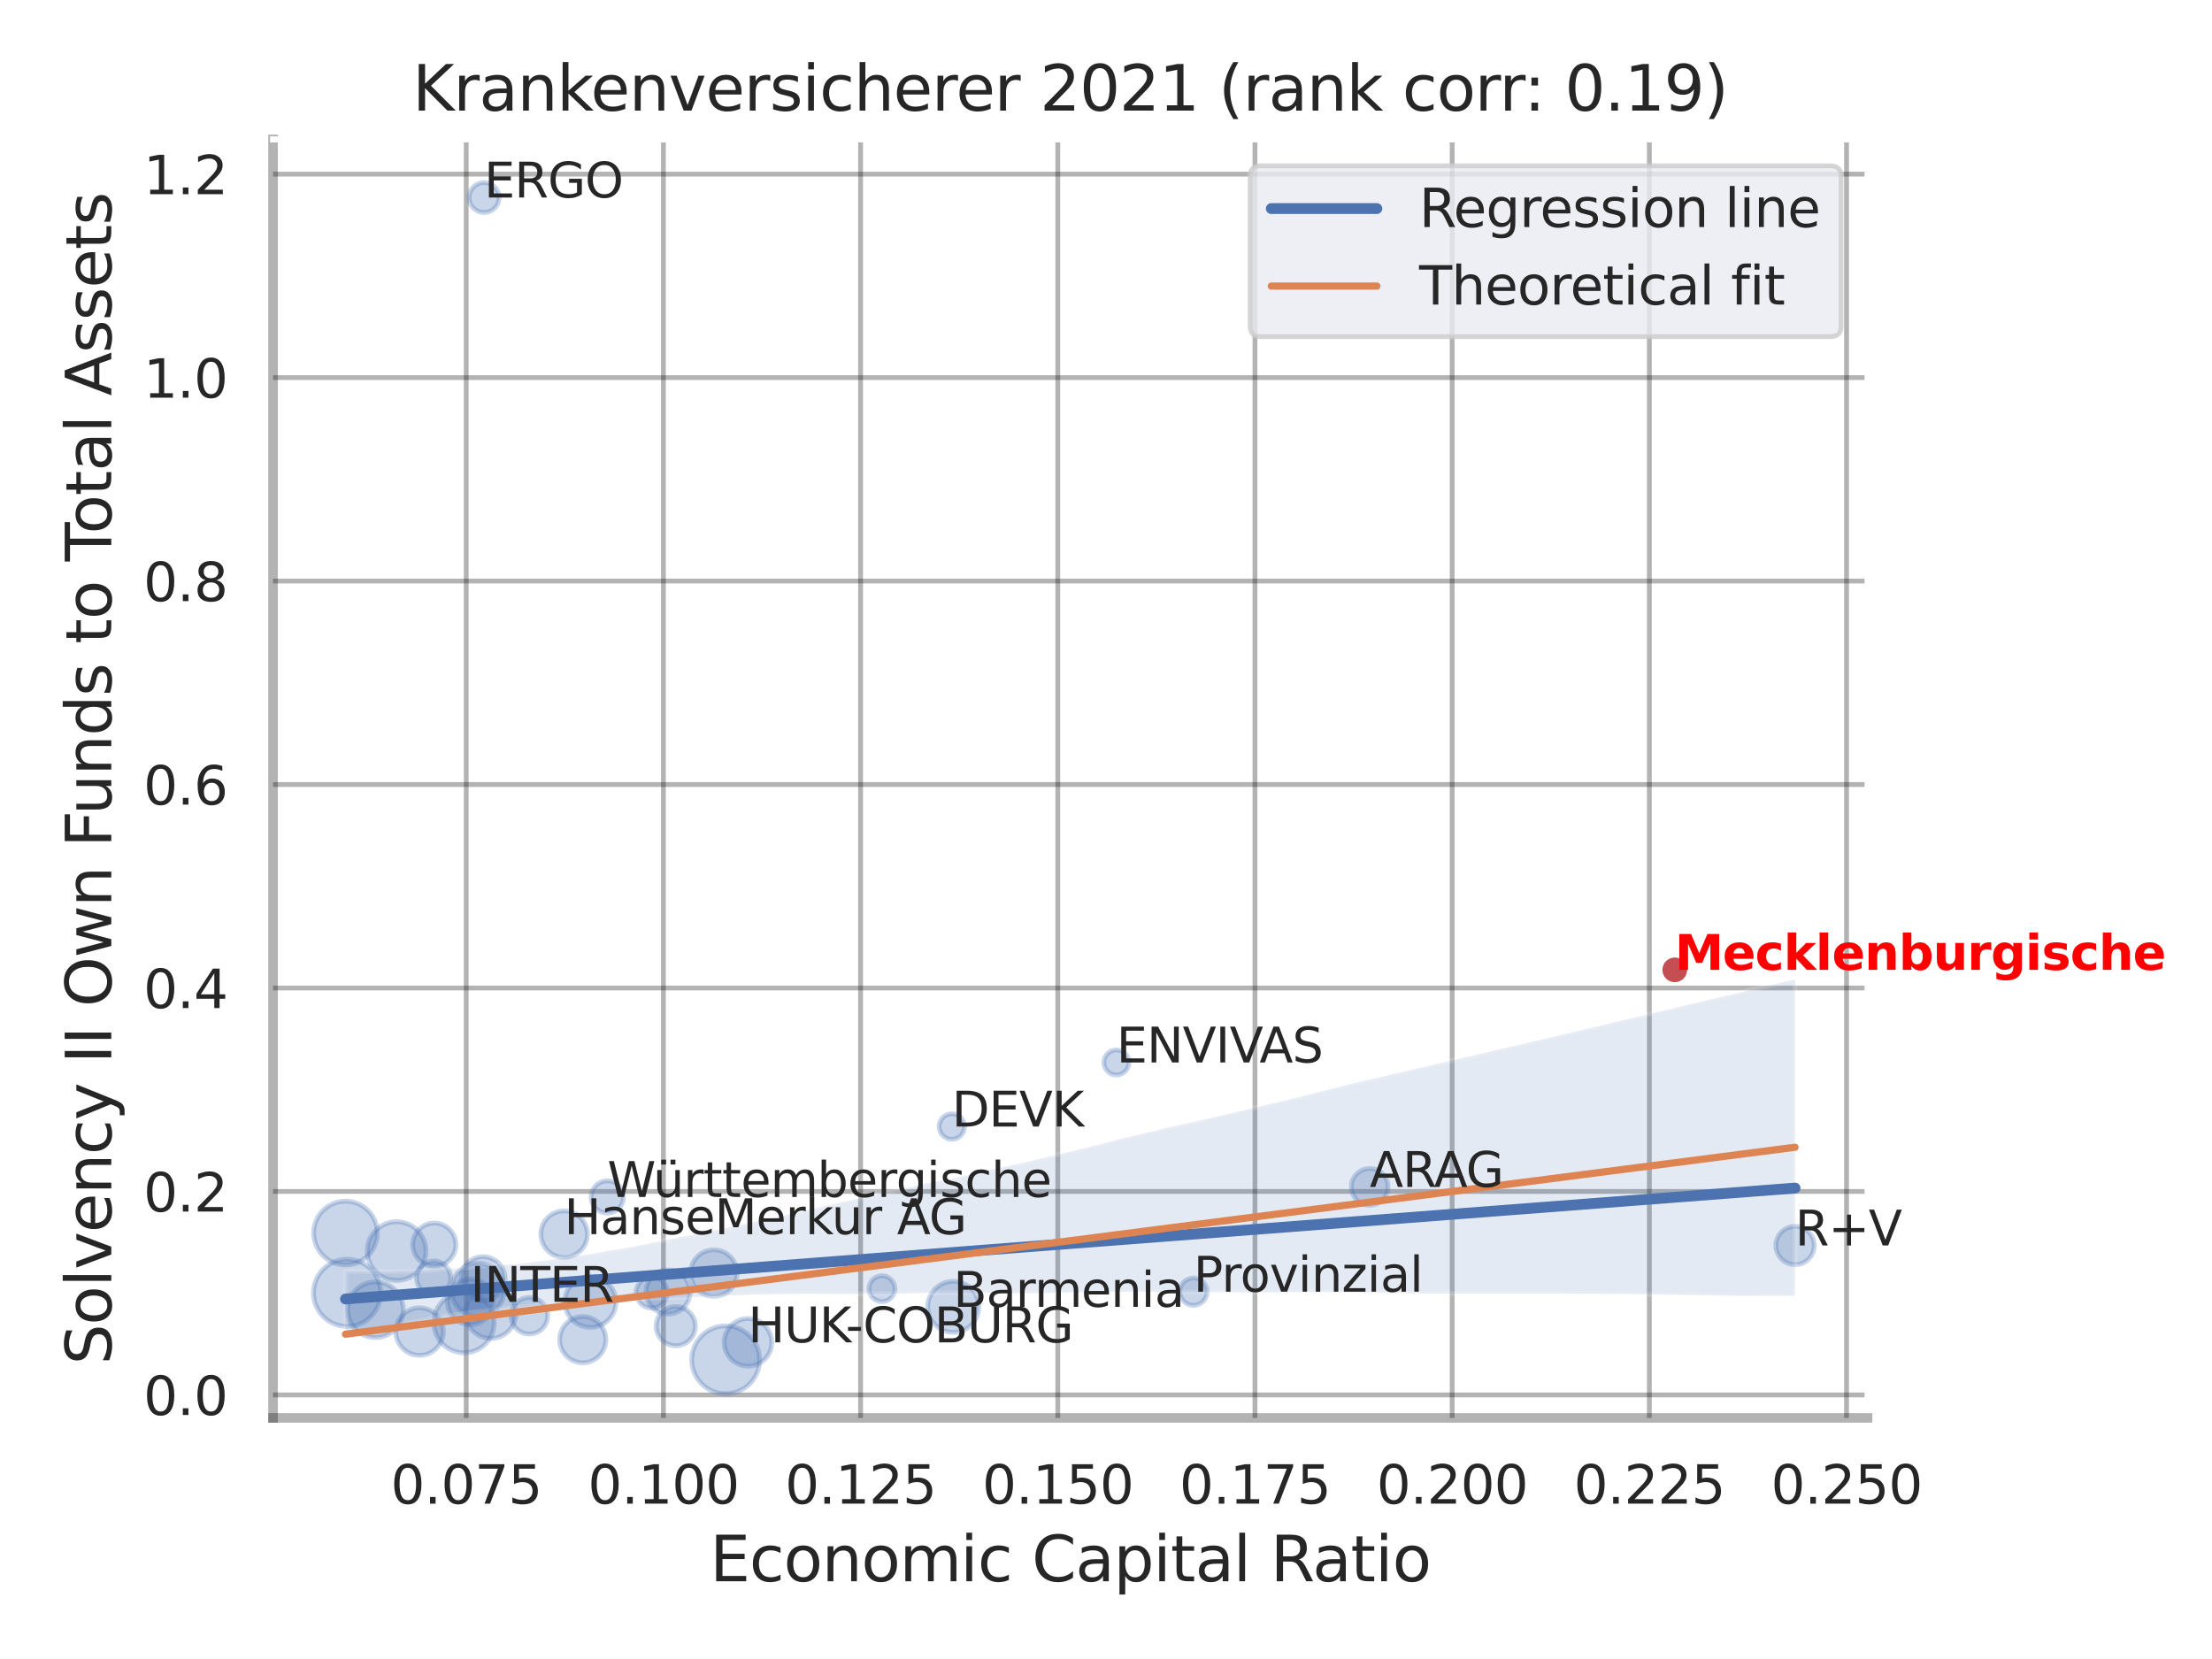 <?xml version="1.0" encoding="utf-8" standalone="no"?>
<!DOCTYPE svg PUBLIC "-//W3C//DTD SVG 1.1//EN"
  "http://www.w3.org/Graphics/SVG/1.1/DTD/svg11.dtd">
<svg xmlns:xlink="http://www.w3.org/1999/xlink" width="460.8pt" height="345.6pt" viewBox="0 0 460.8 345.6" xmlns="http://www.w3.org/2000/svg" version="1.1">
 <defs>
  <style type="text/css">*{stroke-linejoin: round; stroke-linecap: butt}</style>
 </defs>
 <g id="figure_1">
  <g id="patch_1">
   <path d="M 0 345.6 
L 460.8 345.6 
L 460.8 0 
L 0 0 
z
" style="fill: #ffffff"/>
  </g>
  <g id="axes_1">
   <g id="patch_2">
    <path d="M 56.88 295.38 
L 389.041 295.38 
L 389.041 29.04 
L 56.88 29.04 
z
" style="fill: #ffffff"/>
   </g>
   <g id="matplotlib.axis_1">
    <g id="xtick_1">
     <g id="line2d_1">
      <path d="M 97.123 295.38 
L 97.123 29.04 
" clip-path="url(#p09a6485510)" style="fill: none; stroke: #000000; stroke-opacity: 0.3; stroke-linecap: round"/>
     </g>
     <g id="text_1">
      <!-- 0.075 -->
      <g style="fill: #262626" transform="translate(81.377 313.238) scale(0.11 -0.11)">
       <defs>
        <path id="DejaVuSans-30" d="M 2034 4250 
Q 1547 4250 1301 3770 
Q 1056 3291 1056 2328 
Q 1056 1369 1301 889 
Q 1547 409 2034 409 
Q 2525 409 2770 889 
Q 3016 1369 3016 2328 
Q 3016 3291 2770 3770 
Q 2525 4250 2034 4250 
z
M 2034 4750 
Q 2819 4750 3233 4129 
Q 3647 3509 3647 2328 
Q 3647 1150 3233 529 
Q 2819 -91 2034 -91 
Q 1250 -91 836 529 
Q 422 1150 422 2328 
Q 422 3509 836 4129 
Q 1250 4750 2034 4750 
z
" transform="scale(0.016)"/>
        <path id="DejaVuSans-2e" d="M 684 794 
L 1344 794 
L 1344 0 
L 684 0 
L 684 794 
z
" transform="scale(0.016)"/>
        <path id="DejaVuSans-37" d="M 525 4666 
L 3525 4666 
L 3525 4397 
L 1831 0 
L 1172 0 
L 2766 4134 
L 525 4134 
L 525 4666 
z
" transform="scale(0.016)"/>
        <path id="DejaVuSans-35" d="M 691 4666 
L 3169 4666 
L 3169 4134 
L 1269 4134 
L 1269 2991 
Q 1406 3038 1543 3061 
Q 1681 3084 1819 3084 
Q 2600 3084 3056 2656 
Q 3513 2228 3513 1497 
Q 3513 744 3044 326 
Q 2575 -91 1722 -91 
Q 1428 -91 1123 -41 
Q 819 9 494 109 
L 494 744 
Q 775 591 1075 516 
Q 1375 441 1709 441 
Q 2250 441 2565 725 
Q 2881 1009 2881 1497 
Q 2881 1984 2565 2268 
Q 2250 2553 1709 2553 
Q 1456 2553 1204 2497 
Q 953 2441 691 2322 
L 691 4666 
z
" transform="scale(0.016)"/>
       </defs>
       <use xlink:href="#DejaVuSans-30"/>
       <use xlink:href="#DejaVuSans-2e" x="63.623"/>
       <use xlink:href="#DejaVuSans-30" x="95.41"/>
       <use xlink:href="#DejaVuSans-37" x="159.033"/>
       <use xlink:href="#DejaVuSans-35" x="222.656"/>
      </g>
     </g>
    </g>
    <g id="xtick_2">
     <g id="line2d_2">
      <path d="M 138.2 295.38 
L 138.2 29.04 
" clip-path="url(#p09a6485510)" style="fill: none; stroke: #000000; stroke-opacity: 0.3; stroke-linecap: round"/>
     </g>
     <g id="text_2">
      <!-- 0.100 -->
      <g style="fill: #262626" transform="translate(122.455 313.238) scale(0.11 -0.11)">
       <defs>
        <path id="DejaVuSans-31" d="M 794 531 
L 1825 531 
L 1825 4091 
L 703 3866 
L 703 4441 
L 1819 4666 
L 2450 4666 
L 2450 531 
L 3481 531 
L 3481 0 
L 794 0 
L 794 531 
z
" transform="scale(0.016)"/>
       </defs>
       <use xlink:href="#DejaVuSans-30"/>
       <use xlink:href="#DejaVuSans-2e" x="63.623"/>
       <use xlink:href="#DejaVuSans-31" x="95.41"/>
       <use xlink:href="#DejaVuSans-30" x="159.033"/>
       <use xlink:href="#DejaVuSans-30" x="222.656"/>
      </g>
     </g>
    </g>
    <g id="xtick_3">
     <g id="line2d_3">
      <path d="M 179.278 295.38 
L 179.278 29.04 
" clip-path="url(#p09a6485510)" style="fill: none; stroke: #000000; stroke-opacity: 0.3; stroke-linecap: round"/>
     </g>
     <g id="text_3">
      <!-- 0.125 -->
      <g style="fill: #262626" transform="translate(163.533 313.238) scale(0.11 -0.11)">
       <defs>
        <path id="DejaVuSans-32" d="M 1228 531 
L 3431 531 
L 3431 0 
L 469 0 
L 469 531 
Q 828 903 1448 1529 
Q 2069 2156 2228 2338 
Q 2531 2678 2651 2914 
Q 2772 3150 2772 3378 
Q 2772 3750 2511 3984 
Q 2250 4219 1831 4219 
Q 1534 4219 1204 4116 
Q 875 4013 500 3803 
L 500 4441 
Q 881 4594 1212 4672 
Q 1544 4750 1819 4750 
Q 2544 4750 2975 4387 
Q 3406 4025 3406 3419 
Q 3406 3131 3298 2873 
Q 3191 2616 2906 2266 
Q 2828 2175 2409 1742 
Q 1991 1309 1228 531 
z
" transform="scale(0.016)"/>
       </defs>
       <use xlink:href="#DejaVuSans-30"/>
       <use xlink:href="#DejaVuSans-2e" x="63.623"/>
       <use xlink:href="#DejaVuSans-31" x="95.41"/>
       <use xlink:href="#DejaVuSans-32" x="159.033"/>
       <use xlink:href="#DejaVuSans-35" x="222.656"/>
      </g>
     </g>
    </g>
    <g id="xtick_4">
     <g id="line2d_4">
      <path d="M 220.356 295.38 
L 220.356 29.04 
" clip-path="url(#p09a6485510)" style="fill: none; stroke: #000000; stroke-opacity: 0.3; stroke-linecap: round"/>
     </g>
     <g id="text_4">
      <!-- 0.150 -->
      <g style="fill: #262626" transform="translate(204.611 313.238) scale(0.11 -0.11)">
       <use xlink:href="#DejaVuSans-30"/>
       <use xlink:href="#DejaVuSans-2e" x="63.623"/>
       <use xlink:href="#DejaVuSans-31" x="95.41"/>
       <use xlink:href="#DejaVuSans-35" x="159.033"/>
       <use xlink:href="#DejaVuSans-30" x="222.656"/>
      </g>
     </g>
    </g>
    <g id="xtick_5">
     <g id="line2d_5">
      <path d="M 261.434 295.38 
L 261.434 29.04 
" clip-path="url(#p09a6485510)" style="fill: none; stroke: #000000; stroke-opacity: 0.3; stroke-linecap: round"/>
     </g>
     <g id="text_5">
      <!-- 0.175 -->
      <g style="fill: #262626" transform="translate(245.688 313.238) scale(0.11 -0.11)">
       <use xlink:href="#DejaVuSans-30"/>
       <use xlink:href="#DejaVuSans-2e" x="63.623"/>
       <use xlink:href="#DejaVuSans-31" x="95.41"/>
       <use xlink:href="#DejaVuSans-37" x="159.033"/>
       <use xlink:href="#DejaVuSans-35" x="222.656"/>
      </g>
     </g>
    </g>
    <g id="xtick_6">
     <g id="line2d_6">
      <path d="M 302.512 295.38 
L 302.512 29.04 
" clip-path="url(#p09a6485510)" style="fill: none; stroke: #000000; stroke-opacity: 0.3; stroke-linecap: round"/>
     </g>
     <g id="text_6">
      <!-- 0.200 -->
      <g style="fill: #262626" transform="translate(286.766 313.238) scale(0.11 -0.11)">
       <use xlink:href="#DejaVuSans-30"/>
       <use xlink:href="#DejaVuSans-2e" x="63.623"/>
       <use xlink:href="#DejaVuSans-32" x="95.41"/>
       <use xlink:href="#DejaVuSans-30" x="159.033"/>
       <use xlink:href="#DejaVuSans-30" x="222.656"/>
      </g>
     </g>
    </g>
    <g id="xtick_7">
     <g id="line2d_7">
      <path d="M 343.59 295.38 
L 343.59 29.04 
" clip-path="url(#p09a6485510)" style="fill: none; stroke: #000000; stroke-opacity: 0.3; stroke-linecap: round"/>
     </g>
     <g id="text_7">
      <!-- 0.225 -->
      <g style="fill: #262626" transform="translate(327.844 313.238) scale(0.11 -0.11)">
       <use xlink:href="#DejaVuSans-30"/>
       <use xlink:href="#DejaVuSans-2e" x="63.623"/>
       <use xlink:href="#DejaVuSans-32" x="95.41"/>
       <use xlink:href="#DejaVuSans-32" x="159.033"/>
       <use xlink:href="#DejaVuSans-35" x="222.656"/>
      </g>
     </g>
    </g>
    <g id="xtick_8">
     <g id="line2d_8">
      <path d="M 384.667 295.38 
L 384.667 29.04 
" clip-path="url(#p09a6485510)" style="fill: none; stroke: #000000; stroke-opacity: 0.3; stroke-linecap: round"/>
     </g>
     <g id="text_8">
      <!-- 0.250 -->
      <g style="fill: #262626" transform="translate(368.922 313.238) scale(0.11 -0.11)">
       <use xlink:href="#DejaVuSans-30"/>
       <use xlink:href="#DejaVuSans-2e" x="63.623"/>
       <use xlink:href="#DejaVuSans-32" x="95.41"/>
       <use xlink:href="#DejaVuSans-35" x="159.033"/>
       <use xlink:href="#DejaVuSans-30" x="222.656"/>
      </g>
     </g>
    </g>
    <g id="text_9">
     <!-- Economic Capital Ratio -->
     <g style="fill: #262626" transform="translate(147.887 329.404) scale(0.13 -0.13)">
      <defs>
       <path id="DejaVuSans-45" d="M 628 4666 
L 3578 4666 
L 3578 4134 
L 1259 4134 
L 1259 2753 
L 3481 2753 
L 3481 2222 
L 1259 2222 
L 1259 531 
L 3634 531 
L 3634 0 
L 628 0 
L 628 4666 
z
" transform="scale(0.016)"/>
       <path id="DejaVuSans-63" d="M 3122 3366 
L 3122 2828 
Q 2878 2963 2633 3030 
Q 2388 3097 2138 3097 
Q 1578 3097 1268 2742 
Q 959 2388 959 1747 
Q 959 1106 1268 751 
Q 1578 397 2138 397 
Q 2388 397 2633 464 
Q 2878 531 3122 666 
L 3122 134 
Q 2881 22 2623 -34 
Q 2366 -91 2075 -91 
Q 1284 -91 818 406 
Q 353 903 353 1747 
Q 353 2603 823 3093 
Q 1294 3584 2113 3584 
Q 2378 3584 2631 3529 
Q 2884 3475 3122 3366 
z
" transform="scale(0.016)"/>
       <path id="DejaVuSans-6f" d="M 1959 3097 
Q 1497 3097 1228 2736 
Q 959 2375 959 1747 
Q 959 1119 1226 758 
Q 1494 397 1959 397 
Q 2419 397 2687 759 
Q 2956 1122 2956 1747 
Q 2956 2369 2687 2733 
Q 2419 3097 1959 3097 
z
M 1959 3584 
Q 2709 3584 3137 3096 
Q 3566 2609 3566 1747 
Q 3566 888 3137 398 
Q 2709 -91 1959 -91 
Q 1206 -91 779 398 
Q 353 888 353 1747 
Q 353 2609 779 3096 
Q 1206 3584 1959 3584 
z
" transform="scale(0.016)"/>
       <path id="DejaVuSans-6e" d="M 3513 2113 
L 3513 0 
L 2938 0 
L 2938 2094 
Q 2938 2591 2744 2837 
Q 2550 3084 2163 3084 
Q 1697 3084 1428 2787 
Q 1159 2491 1159 1978 
L 1159 0 
L 581 0 
L 581 3500 
L 1159 3500 
L 1159 2956 
Q 1366 3272 1645 3428 
Q 1925 3584 2291 3584 
Q 2894 3584 3203 3211 
Q 3513 2838 3513 2113 
z
" transform="scale(0.016)"/>
       <path id="DejaVuSans-6d" d="M 3328 2828 
Q 3544 3216 3844 3400 
Q 4144 3584 4550 3584 
Q 5097 3584 5394 3201 
Q 5691 2819 5691 2113 
L 5691 0 
L 5113 0 
L 5113 2094 
Q 5113 2597 4934 2840 
Q 4756 3084 4391 3084 
Q 3944 3084 3684 2787 
Q 3425 2491 3425 1978 
L 3425 0 
L 2847 0 
L 2847 2094 
Q 2847 2600 2669 2842 
Q 2491 3084 2119 3084 
Q 1678 3084 1418 2786 
Q 1159 2488 1159 1978 
L 1159 0 
L 581 0 
L 581 3500 
L 1159 3500 
L 1159 2956 
Q 1356 3278 1631 3431 
Q 1906 3584 2284 3584 
Q 2666 3584 2933 3390 
Q 3200 3197 3328 2828 
z
" transform="scale(0.016)"/>
       <path id="DejaVuSans-69" d="M 603 3500 
L 1178 3500 
L 1178 0 
L 603 0 
L 603 3500 
z
M 603 4863 
L 1178 4863 
L 1178 4134 
L 603 4134 
L 603 4863 
z
" transform="scale(0.016)"/>
       <path id="DejaVuSans-20" transform="scale(0.016)"/>
       <path id="DejaVuSans-43" d="M 4122 4306 
L 4122 3641 
Q 3803 3938 3442 4084 
Q 3081 4231 2675 4231 
Q 1875 4231 1450 3742 
Q 1025 3253 1025 2328 
Q 1025 1406 1450 917 
Q 1875 428 2675 428 
Q 3081 428 3442 575 
Q 3803 722 4122 1019 
L 4122 359 
Q 3791 134 3420 21 
Q 3050 -91 2638 -91 
Q 1578 -91 968 557 
Q 359 1206 359 2328 
Q 359 3453 968 4101 
Q 1578 4750 2638 4750 
Q 3056 4750 3426 4639 
Q 3797 4528 4122 4306 
z
" transform="scale(0.016)"/>
       <path id="DejaVuSans-61" d="M 2194 1759 
Q 1497 1759 1228 1600 
Q 959 1441 959 1056 
Q 959 750 1161 570 
Q 1363 391 1709 391 
Q 2188 391 2477 730 
Q 2766 1069 2766 1631 
L 2766 1759 
L 2194 1759 
z
M 3341 1997 
L 3341 0 
L 2766 0 
L 2766 531 
Q 2569 213 2275 61 
Q 1981 -91 1556 -91 
Q 1019 -91 701 211 
Q 384 513 384 1019 
Q 384 1609 779 1909 
Q 1175 2209 1959 2209 
L 2766 2209 
L 2766 2266 
Q 2766 2663 2505 2880 
Q 2244 3097 1772 3097 
Q 1472 3097 1187 3025 
Q 903 2953 641 2809 
L 641 3341 
Q 956 3463 1253 3523 
Q 1550 3584 1831 3584 
Q 2591 3584 2966 3190 
Q 3341 2797 3341 1997 
z
" transform="scale(0.016)"/>
       <path id="DejaVuSans-70" d="M 1159 525 
L 1159 -1331 
L 581 -1331 
L 581 3500 
L 1159 3500 
L 1159 2969 
Q 1341 3281 1617 3432 
Q 1894 3584 2278 3584 
Q 2916 3584 3314 3078 
Q 3713 2572 3713 1747 
Q 3713 922 3314 415 
Q 2916 -91 2278 -91 
Q 1894 -91 1617 61 
Q 1341 213 1159 525 
z
M 3116 1747 
Q 3116 2381 2855 2742 
Q 2594 3103 2138 3103 
Q 1681 3103 1420 2742 
Q 1159 2381 1159 1747 
Q 1159 1113 1420 752 
Q 1681 391 2138 391 
Q 2594 391 2855 752 
Q 3116 1113 3116 1747 
z
" transform="scale(0.016)"/>
       <path id="DejaVuSans-74" d="M 1172 4494 
L 1172 3500 
L 2356 3500 
L 2356 3053 
L 1172 3053 
L 1172 1153 
Q 1172 725 1289 603 
Q 1406 481 1766 481 
L 2356 481 
L 2356 0 
L 1766 0 
Q 1100 0 847 248 
Q 594 497 594 1153 
L 594 3053 
L 172 3053 
L 172 3500 
L 594 3500 
L 594 4494 
L 1172 4494 
z
" transform="scale(0.016)"/>
       <path id="DejaVuSans-6c" d="M 603 4863 
L 1178 4863 
L 1178 0 
L 603 0 
L 603 4863 
z
" transform="scale(0.016)"/>
       <path id="DejaVuSans-52" d="M 2841 2188 
Q 3044 2119 3236 1894 
Q 3428 1669 3622 1275 
L 4263 0 
L 3584 0 
L 2988 1197 
Q 2756 1666 2539 1819 
Q 2322 1972 1947 1972 
L 1259 1972 
L 1259 0 
L 628 0 
L 628 4666 
L 2053 4666 
Q 2853 4666 3247 4331 
Q 3641 3997 3641 3322 
Q 3641 2881 3436 2590 
Q 3231 2300 2841 2188 
z
M 1259 4147 
L 1259 2491 
L 2053 2491 
Q 2509 2491 2742 2702 
Q 2975 2913 2975 3322 
Q 2975 3731 2742 3939 
Q 2509 4147 2053 4147 
L 1259 4147 
z
" transform="scale(0.016)"/>
      </defs>
      <use xlink:href="#DejaVuSans-45"/>
      <use xlink:href="#DejaVuSans-63" x="63.184"/>
      <use xlink:href="#DejaVuSans-6f" x="118.164"/>
      <use xlink:href="#DejaVuSans-6e" x="179.346"/>
      <use xlink:href="#DejaVuSans-6f" x="242.725"/>
      <use xlink:href="#DejaVuSans-6d" x="303.906"/>
      <use xlink:href="#DejaVuSans-69" x="401.318"/>
      <use xlink:href="#DejaVuSans-63" x="429.102"/>
      <use xlink:href="#DejaVuSans-20" x="484.082"/>
      <use xlink:href="#DejaVuSans-43" x="515.869"/>
      <use xlink:href="#DejaVuSans-61" x="585.693"/>
      <use xlink:href="#DejaVuSans-70" x="646.973"/>
      <use xlink:href="#DejaVuSans-69" x="710.449"/>
      <use xlink:href="#DejaVuSans-74" x="738.232"/>
      <use xlink:href="#DejaVuSans-61" x="777.441"/>
      <use xlink:href="#DejaVuSans-6c" x="838.721"/>
      <use xlink:href="#DejaVuSans-20" x="866.504"/>
      <use xlink:href="#DejaVuSans-52" x="898.291"/>
      <use xlink:href="#DejaVuSans-61" x="965.523"/>
      <use xlink:href="#DejaVuSans-74" x="1026.803"/>
      <use xlink:href="#DejaVuSans-69" x="1066.012"/>
      <use xlink:href="#DejaVuSans-6f" x="1093.795"/>
     </g>
    </g>
   </g>
   <g id="matplotlib.axis_2">
    <g id="ytick_1">
     <g id="line2d_9">
      <path d="M 56.88 290.588 
L 389.041 290.588 
" clip-path="url(#p09a6485510)" style="fill: none; stroke: #000000; stroke-opacity: 0.3; stroke-linecap: round"/>
     </g>
     <g id="text_10">
      <!-- 0.0 -->
      <g style="fill: #262626" transform="translate(29.887 294.767) scale(0.11 -0.11)">
       <use xlink:href="#DejaVuSans-30"/>
       <use xlink:href="#DejaVuSans-2e" x="63.623"/>
       <use xlink:href="#DejaVuSans-30" x="95.41"/>
      </g>
     </g>
    </g>
    <g id="ytick_2">
     <g id="line2d_10">
      <path d="M 56.88 248.203 
L 389.041 248.203 
" clip-path="url(#p09a6485510)" style="fill: none; stroke: #000000; stroke-opacity: 0.3; stroke-linecap: round"/>
     </g>
     <g id="text_11">
      <!-- 0.2 -->
      <g style="fill: #262626" transform="translate(29.887 252.382) scale(0.11 -0.11)">
       <use xlink:href="#DejaVuSans-30"/>
       <use xlink:href="#DejaVuSans-2e" x="63.623"/>
       <use xlink:href="#DejaVuSans-32" x="95.41"/>
      </g>
     </g>
    </g>
    <g id="ytick_3">
     <g id="line2d_11">
      <path d="M 56.88 205.817 
L 389.041 205.817 
" clip-path="url(#p09a6485510)" style="fill: none; stroke: #000000; stroke-opacity: 0.3; stroke-linecap: round"/>
     </g>
     <g id="text_12">
      <!-- 0.4 -->
      <g style="fill: #262626" transform="translate(29.887 209.996) scale(0.11 -0.11)">
       <defs>
        <path id="DejaVuSans-34" d="M 2419 4116 
L 825 1625 
L 2419 1625 
L 2419 4116 
z
M 2253 4666 
L 3047 4666 
L 3047 1625 
L 3713 1625 
L 3713 1100 
L 3047 1100 
L 3047 0 
L 2419 0 
L 2419 1100 
L 313 1100 
L 313 1709 
L 2253 4666 
z
" transform="scale(0.016)"/>
       </defs>
       <use xlink:href="#DejaVuSans-30"/>
       <use xlink:href="#DejaVuSans-2e" x="63.623"/>
       <use xlink:href="#DejaVuSans-34" x="95.41"/>
      </g>
     </g>
    </g>
    <g id="ytick_4">
     <g id="line2d_12">
      <path d="M 56.88 163.432 
L 389.041 163.432 
" clip-path="url(#p09a6485510)" style="fill: none; stroke: #000000; stroke-opacity: 0.3; stroke-linecap: round"/>
     </g>
     <g id="text_13">
      <!-- 0.6 -->
      <g style="fill: #262626" transform="translate(29.887 167.611) scale(0.11 -0.11)">
       <defs>
        <path id="DejaVuSans-36" d="M 2113 2584 
Q 1688 2584 1439 2293 
Q 1191 2003 1191 1497 
Q 1191 994 1439 701 
Q 1688 409 2113 409 
Q 2538 409 2786 701 
Q 3034 994 3034 1497 
Q 3034 2003 2786 2293 
Q 2538 2584 2113 2584 
z
M 3366 4563 
L 3366 3988 
Q 3128 4100 2886 4159 
Q 2644 4219 2406 4219 
Q 1781 4219 1451 3797 
Q 1122 3375 1075 2522 
Q 1259 2794 1537 2939 
Q 1816 3084 2150 3084 
Q 2853 3084 3261 2657 
Q 3669 2231 3669 1497 
Q 3669 778 3244 343 
Q 2819 -91 2113 -91 
Q 1303 -91 875 529 
Q 447 1150 447 2328 
Q 447 3434 972 4092 
Q 1497 4750 2381 4750 
Q 2619 4750 2861 4703 
Q 3103 4656 3366 4563 
z
" transform="scale(0.016)"/>
       </defs>
       <use xlink:href="#DejaVuSans-30"/>
       <use xlink:href="#DejaVuSans-2e" x="63.623"/>
       <use xlink:href="#DejaVuSans-36" x="95.41"/>
      </g>
     </g>
    </g>
    <g id="ytick_5">
     <g id="line2d_13">
      <path d="M 56.88 121.046 
L 389.041 121.046 
" clip-path="url(#p09a6485510)" style="fill: none; stroke: #000000; stroke-opacity: 0.3; stroke-linecap: round"/>
     </g>
     <g id="text_14">
      <!-- 0.8 -->
      <g style="fill: #262626" transform="translate(29.887 125.225) scale(0.11 -0.11)">
       <defs>
        <path id="DejaVuSans-38" d="M 2034 2216 
Q 1584 2216 1326 1975 
Q 1069 1734 1069 1313 
Q 1069 891 1326 650 
Q 1584 409 2034 409 
Q 2484 409 2743 651 
Q 3003 894 3003 1313 
Q 3003 1734 2745 1975 
Q 2488 2216 2034 2216 
z
M 1403 2484 
Q 997 2584 770 2862 
Q 544 3141 544 3541 
Q 544 4100 942 4425 
Q 1341 4750 2034 4750 
Q 2731 4750 3128 4425 
Q 3525 4100 3525 3541 
Q 3525 3141 3298 2862 
Q 3072 2584 2669 2484 
Q 3125 2378 3379 2068 
Q 3634 1759 3634 1313 
Q 3634 634 3220 271 
Q 2806 -91 2034 -91 
Q 1263 -91 848 271 
Q 434 634 434 1313 
Q 434 1759 690 2068 
Q 947 2378 1403 2484 
z
M 1172 3481 
Q 1172 3119 1398 2916 
Q 1625 2713 2034 2713 
Q 2441 2713 2670 2916 
Q 2900 3119 2900 3481 
Q 2900 3844 2670 4047 
Q 2441 4250 2034 4250 
Q 1625 4250 1398 4047 
Q 1172 3844 1172 3481 
z
" transform="scale(0.016)"/>
       </defs>
       <use xlink:href="#DejaVuSans-30"/>
       <use xlink:href="#DejaVuSans-2e" x="63.623"/>
       <use xlink:href="#DejaVuSans-38" x="95.41"/>
      </g>
     </g>
    </g>
    <g id="ytick_6">
     <g id="line2d_14">
      <path d="M 56.88 78.66 
L 389.041 78.66 
" clip-path="url(#p09a6485510)" style="fill: none; stroke: #000000; stroke-opacity: 0.3; stroke-linecap: round"/>
     </g>
     <g id="text_15">
      <!-- 1.0 -->
      <g style="fill: #262626" transform="translate(29.887 82.84) scale(0.11 -0.11)">
       <use xlink:href="#DejaVuSans-31"/>
       <use xlink:href="#DejaVuSans-2e" x="63.623"/>
       <use xlink:href="#DejaVuSans-30" x="95.41"/>
      </g>
     </g>
    </g>
    <g id="ytick_7">
     <g id="line2d_15">
      <path d="M 56.88 36.275 
L 389.041 36.275 
" clip-path="url(#p09a6485510)" style="fill: none; stroke: #000000; stroke-opacity: 0.3; stroke-linecap: round"/>
     </g>
     <g id="text_16">
      <!-- 1.2 -->
      <g style="fill: #262626" transform="translate(29.887 40.454) scale(0.11 -0.11)">
       <use xlink:href="#DejaVuSans-31"/>
       <use xlink:href="#DejaVuSans-2e" x="63.623"/>
       <use xlink:href="#DejaVuSans-32" x="95.41"/>
      </g>
     </g>
    </g>
    <g id="text_17">
     <!-- Solvency II Own Funds to Total Assets -->
     <g style="fill: #262626" transform="translate(23.183 284.278) rotate(-90) scale(0.13 -0.13)">
      <defs>
       <path id="DejaVuSans-53" d="M 3425 4513 
L 3425 3897 
Q 3066 4069 2747 4153 
Q 2428 4238 2131 4238 
Q 1616 4238 1336 4038 
Q 1056 3838 1056 3469 
Q 1056 3159 1242 3001 
Q 1428 2844 1947 2747 
L 2328 2669 
Q 3034 2534 3370 2195 
Q 3706 1856 3706 1288 
Q 3706 609 3251 259 
Q 2797 -91 1919 -91 
Q 1588 -91 1214 -16 
Q 841 59 441 206 
L 441 856 
Q 825 641 1194 531 
Q 1563 422 1919 422 
Q 2459 422 2753 634 
Q 3047 847 3047 1241 
Q 3047 1584 2836 1778 
Q 2625 1972 2144 2069 
L 1759 2144 
Q 1053 2284 737 2584 
Q 422 2884 422 3419 
Q 422 4038 858 4394 
Q 1294 4750 2059 4750 
Q 2388 4750 2728 4690 
Q 3069 4631 3425 4513 
z
" transform="scale(0.016)"/>
       <path id="DejaVuSans-76" d="M 191 3500 
L 800 3500 
L 1894 563 
L 2988 3500 
L 3597 3500 
L 2284 0 
L 1503 0 
L 191 3500 
z
" transform="scale(0.016)"/>
       <path id="DejaVuSans-65" d="M 3597 1894 
L 3597 1613 
L 953 1613 
Q 991 1019 1311 708 
Q 1631 397 2203 397 
Q 2534 397 2845 478 
Q 3156 559 3463 722 
L 3463 178 
Q 3153 47 2828 -22 
Q 2503 -91 2169 -91 
Q 1331 -91 842 396 
Q 353 884 353 1716 
Q 353 2575 817 3079 
Q 1281 3584 2069 3584 
Q 2775 3584 3186 3129 
Q 3597 2675 3597 1894 
z
M 3022 2063 
Q 3016 2534 2758 2815 
Q 2500 3097 2075 3097 
Q 1594 3097 1305 2825 
Q 1016 2553 972 2059 
L 3022 2063 
z
" transform="scale(0.016)"/>
       <path id="DejaVuSans-79" d="M 2059 -325 
Q 1816 -950 1584 -1140 
Q 1353 -1331 966 -1331 
L 506 -1331 
L 506 -850 
L 844 -850 
Q 1081 -850 1212 -737 
Q 1344 -625 1503 -206 
L 1606 56 
L 191 3500 
L 800 3500 
L 1894 763 
L 2988 3500 
L 3597 3500 
L 2059 -325 
z
" transform="scale(0.016)"/>
       <path id="DejaVuSans-49" d="M 628 4666 
L 1259 4666 
L 1259 0 
L 628 0 
L 628 4666 
z
" transform="scale(0.016)"/>
       <path id="DejaVuSans-4f" d="M 2522 4238 
Q 1834 4238 1429 3725 
Q 1025 3213 1025 2328 
Q 1025 1447 1429 934 
Q 1834 422 2522 422 
Q 3209 422 3611 934 
Q 4013 1447 4013 2328 
Q 4013 3213 3611 3725 
Q 3209 4238 2522 4238 
z
M 2522 4750 
Q 3503 4750 4090 4092 
Q 4678 3434 4678 2328 
Q 4678 1225 4090 567 
Q 3503 -91 2522 -91 
Q 1538 -91 948 565 
Q 359 1222 359 2328 
Q 359 3434 948 4092 
Q 1538 4750 2522 4750 
z
" transform="scale(0.016)"/>
       <path id="DejaVuSans-77" d="M 269 3500 
L 844 3500 
L 1563 769 
L 2278 3500 
L 2956 3500 
L 3675 769 
L 4391 3500 
L 4966 3500 
L 4050 0 
L 3372 0 
L 2619 2869 
L 1863 0 
L 1184 0 
L 269 3500 
z
" transform="scale(0.016)"/>
       <path id="DejaVuSans-46" d="M 628 4666 
L 3309 4666 
L 3309 4134 
L 1259 4134 
L 1259 2759 
L 3109 2759 
L 3109 2228 
L 1259 2228 
L 1259 0 
L 628 0 
L 628 4666 
z
" transform="scale(0.016)"/>
       <path id="DejaVuSans-75" d="M 544 1381 
L 544 3500 
L 1119 3500 
L 1119 1403 
Q 1119 906 1312 657 
Q 1506 409 1894 409 
Q 2359 409 2629 706 
Q 2900 1003 2900 1516 
L 2900 3500 
L 3475 3500 
L 3475 0 
L 2900 0 
L 2900 538 
Q 2691 219 2414 64 
Q 2138 -91 1772 -91 
Q 1169 -91 856 284 
Q 544 659 544 1381 
z
M 1991 3584 
L 1991 3584 
z
" transform="scale(0.016)"/>
       <path id="DejaVuSans-64" d="M 2906 2969 
L 2906 4863 
L 3481 4863 
L 3481 0 
L 2906 0 
L 2906 525 
Q 2725 213 2448 61 
Q 2172 -91 1784 -91 
Q 1150 -91 751 415 
Q 353 922 353 1747 
Q 353 2572 751 3078 
Q 1150 3584 1784 3584 
Q 2172 3584 2448 3432 
Q 2725 3281 2906 2969 
z
M 947 1747 
Q 947 1113 1208 752 
Q 1469 391 1925 391 
Q 2381 391 2643 752 
Q 2906 1113 2906 1747 
Q 2906 2381 2643 2742 
Q 2381 3103 1925 3103 
Q 1469 3103 1208 2742 
Q 947 2381 947 1747 
z
" transform="scale(0.016)"/>
       <path id="DejaVuSans-73" d="M 2834 3397 
L 2834 2853 
Q 2591 2978 2328 3040 
Q 2066 3103 1784 3103 
Q 1356 3103 1142 2972 
Q 928 2841 928 2578 
Q 928 2378 1081 2264 
Q 1234 2150 1697 2047 
L 1894 2003 
Q 2506 1872 2764 1633 
Q 3022 1394 3022 966 
Q 3022 478 2636 193 
Q 2250 -91 1575 -91 
Q 1294 -91 989 -36 
Q 684 19 347 128 
L 347 722 
Q 666 556 975 473 
Q 1284 391 1588 391 
Q 1994 391 2212 530 
Q 2431 669 2431 922 
Q 2431 1156 2273 1281 
Q 2116 1406 1581 1522 
L 1381 1569 
Q 847 1681 609 1914 
Q 372 2147 372 2553 
Q 372 3047 722 3315 
Q 1072 3584 1716 3584 
Q 2034 3584 2315 3537 
Q 2597 3491 2834 3397 
z
" transform="scale(0.016)"/>
       <path id="DejaVuSans-54" d="M -19 4666 
L 3928 4666 
L 3928 4134 
L 2272 4134 
L 2272 0 
L 1638 0 
L 1638 4134 
L -19 4134 
L -19 4666 
z
" transform="scale(0.016)"/>
       <path id="DejaVuSans-41" d="M 2188 4044 
L 1331 1722 
L 3047 1722 
L 2188 4044 
z
M 1831 4666 
L 2547 4666 
L 4325 0 
L 3669 0 
L 3244 1197 
L 1141 1197 
L 716 0 
L 50 0 
L 1831 4666 
z
" transform="scale(0.016)"/>
      </defs>
      <use xlink:href="#DejaVuSans-53"/>
      <use xlink:href="#DejaVuSans-6f" x="63.477"/>
      <use xlink:href="#DejaVuSans-6c" x="124.658"/>
      <use xlink:href="#DejaVuSans-76" x="152.441"/>
      <use xlink:href="#DejaVuSans-65" x="211.621"/>
      <use xlink:href="#DejaVuSans-6e" x="273.145"/>
      <use xlink:href="#DejaVuSans-63" x="336.523"/>
      <use xlink:href="#DejaVuSans-79" x="391.504"/>
      <use xlink:href="#DejaVuSans-20" x="450.684"/>
      <use xlink:href="#DejaVuSans-49" x="482.471"/>
      <use xlink:href="#DejaVuSans-49" x="511.963"/>
      <use xlink:href="#DejaVuSans-20" x="541.455"/>
      <use xlink:href="#DejaVuSans-4f" x="573.242"/>
      <use xlink:href="#DejaVuSans-77" x="651.953"/>
      <use xlink:href="#DejaVuSans-6e" x="733.74"/>
      <use xlink:href="#DejaVuSans-20" x="797.119"/>
      <use xlink:href="#DejaVuSans-46" x="828.906"/>
      <use xlink:href="#DejaVuSans-75" x="880.926"/>
      <use xlink:href="#DejaVuSans-6e" x="944.305"/>
      <use xlink:href="#DejaVuSans-64" x="1007.684"/>
      <use xlink:href="#DejaVuSans-73" x="1071.16"/>
      <use xlink:href="#DejaVuSans-20" x="1123.26"/>
      <use xlink:href="#DejaVuSans-74" x="1155.047"/>
      <use xlink:href="#DejaVuSans-6f" x="1194.256"/>
      <use xlink:href="#DejaVuSans-20" x="1255.438"/>
      <use xlink:href="#DejaVuSans-54" x="1287.225"/>
      <use xlink:href="#DejaVuSans-6f" x="1331.309"/>
      <use xlink:href="#DejaVuSans-74" x="1392.49"/>
      <use xlink:href="#DejaVuSans-61" x="1431.699"/>
      <use xlink:href="#DejaVuSans-6c" x="1492.979"/>
      <use xlink:href="#DejaVuSans-20" x="1520.762"/>
      <use xlink:href="#DejaVuSans-41" x="1552.549"/>
      <use xlink:href="#DejaVuSans-73" x="1620.957"/>
      <use xlink:href="#DejaVuSans-73" x="1673.057"/>
      <use xlink:href="#DejaVuSans-65" x="1725.156"/>
      <use xlink:href="#DejaVuSans-74" x="1786.68"/>
      <use xlink:href="#DejaVuSans-73" x="1825.889"/>
     </g>
    </g>
   </g>
   <g id="PathCollection_1">
    <path d="M 99.552 274.215 
C 101.013 274.215 102.415 273.635 103.449 272.601 
C 104.482 271.568 105.063 270.166 105.063 268.704 
C 105.063 267.243 104.482 265.841 103.449 264.808 
C 102.415 263.774 101.013 263.193 99.552 263.193 
C 98.09 263.193 96.689 263.774 95.655 264.808 
C 94.622 265.841 94.041 267.243 94.041 268.704 
C 94.041 270.166 94.622 271.568 95.655 272.601 
C 96.689 273.635 98.09 274.215 99.552 274.215 
z
" clip-path="url(#p09a6485510)" style="fill: #4c72b0; fill-opacity: 0.3; stroke: #4c72b0; stroke-opacity: 0.3"/>
    <path d="M 96.665 281.813 
C 98.334 281.813 99.934 281.149 101.115 279.969 
C 102.295 278.789 102.958 277.188 102.958 275.519 
C 102.958 273.85 102.295 272.25 101.115 271.069 
C 99.934 269.889 98.334 269.226 96.665 269.226 
C 94.996 269.226 93.395 269.889 92.215 271.069 
C 91.035 272.25 90.371 273.85 90.371 275.519 
C 90.371 277.188 91.035 278.789 92.215 279.969 
C 93.395 281.149 94.996 281.813 96.665 281.813 
z
" clip-path="url(#p09a6485510)" style="fill: #4c72b0; fill-opacity: 0.3; stroke: #4c72b0; stroke-opacity: 0.3"/>
    <path d="M 78.213 278.64 
C 79.752 278.64 81.227 278.029 82.315 276.941 
C 83.403 275.853 84.014 274.377 84.014 272.839 
C 84.014 271.301 83.403 269.825 82.315 268.737 
C 81.227 267.649 79.752 267.038 78.213 267.038 
C 76.675 267.038 75.199 267.649 74.112 268.737 
C 73.024 269.825 72.412 271.301 72.412 272.839 
C 72.412 274.377 73.024 275.853 74.112 276.941 
C 75.199 278.029 76.675 278.64 78.213 278.64 
z
" clip-path="url(#p09a6485510)" style="fill: #4c72b0; fill-opacity: 0.3; stroke: #4c72b0; stroke-opacity: 0.3"/>
    <path d="M 148.697 270.073 
C 149.986 270.073 151.222 269.561 152.133 268.65 
C 153.044 267.739 153.556 266.503 153.556 265.214 
C 153.556 263.925 153.044 262.689 152.133 261.778 
C 151.222 260.867 149.986 260.355 148.697 260.355 
C 147.408 260.355 146.172 260.867 145.261 261.778 
C 144.35 262.689 143.838 263.925 143.838 265.214 
C 143.838 266.503 144.35 267.739 145.261 268.65 
C 146.172 269.561 147.408 270.073 148.697 270.073 
z
" clip-path="url(#p09a6485510)" style="fill: #4c72b0; fill-opacity: 0.3; stroke: #4c72b0; stroke-opacity: 0.3"/>
    <path d="M 151.17 290.345 
C 153.045 290.345 154.844 289.6 156.17 288.274 
C 157.496 286.948 158.241 285.149 158.241 283.274 
C 158.241 281.398 157.496 279.6 156.17 278.274 
C 154.844 276.948 153.045 276.203 151.17 276.203 
C 149.295 276.203 147.496 276.948 146.17 278.274 
C 144.844 279.6 144.099 281.398 144.099 283.274 
C 144.099 285.149 144.844 286.948 146.17 288.274 
C 147.496 289.6 149.295 290.345 151.17 290.345 
z
" clip-path="url(#p09a6485510)" style="fill: #4c72b0; fill-opacity: 0.3; stroke: #4c72b0; stroke-opacity: 0.3"/>
    <path d="M 71.978 263.496 
C 73.739 263.496 75.427 262.797 76.672 261.552 
C 77.916 260.308 78.616 258.619 78.616 256.859 
C 78.616 255.099 77.916 253.41 76.672 252.166 
C 75.427 250.921 73.739 250.221 71.978 250.221 
C 70.218 250.221 68.53 250.921 67.285 252.166 
C 66.04 253.41 65.341 255.099 65.341 256.859 
C 65.341 258.619 66.04 260.308 67.285 261.552 
C 68.53 262.797 70.218 263.496 71.978 263.496 
z
" clip-path="url(#p09a6485510)" style="fill: #4c72b0; fill-opacity: 0.3; stroke: #4c72b0; stroke-opacity: 0.3"/>
    <path d="M 90.479 263.774 
C 91.671 263.774 92.814 263.301 93.657 262.458 
C 94.5 261.615 94.973 260.472 94.973 259.28 
C 94.973 258.088 94.5 256.945 93.657 256.102 
C 92.814 255.259 91.671 254.786 90.479 254.786 
C 89.287 254.786 88.144 255.259 87.301 256.102 
C 86.458 256.945 85.985 258.088 85.985 259.28 
C 85.985 260.472 86.458 261.615 87.301 262.458 
C 88.144 263.301 89.287 263.774 90.479 263.774 
z
" clip-path="url(#p09a6485510)" style="fill: #4c72b0; fill-opacity: 0.3; stroke: #4c72b0; stroke-opacity: 0.3"/>
    <path d="M 121.401 283.886 
C 122.677 283.886 123.902 283.379 124.805 282.476 
C 125.707 281.574 126.215 280.349 126.215 279.072 
C 126.215 277.796 125.707 276.571 124.805 275.668 
C 123.902 274.766 122.677 274.259 121.401 274.259 
C 120.124 274.259 118.899 274.766 117.997 275.668 
C 117.094 276.571 116.587 277.796 116.587 279.072 
C 116.587 280.349 117.094 281.574 117.997 282.476 
C 118.899 283.379 120.124 283.886 121.401 283.886 
z
" clip-path="url(#p09a6485510)" style="fill: #4c72b0; fill-opacity: 0.3; stroke: #4c72b0; stroke-opacity: 0.3"/>
    <path d="M 102.23 278.814 
C 103.628 278.814 104.969 278.259 105.957 277.27 
C 106.946 276.282 107.501 274.941 107.501 273.543 
C 107.501 272.145 106.946 270.804 105.957 269.815 
C 104.969 268.827 103.628 268.271 102.23 268.271 
C 100.832 268.271 99.491 268.827 98.503 269.815 
C 97.514 270.804 96.959 272.145 96.959 273.543 
C 96.959 274.941 97.514 276.282 98.503 277.27 
C 99.491 278.259 100.832 278.814 102.23 278.814 
z
" clip-path="url(#p09a6485510)" style="fill: #4c72b0; fill-opacity: 0.3; stroke: #4c72b0; stroke-opacity: 0.3"/>
    <path d="M 72.308 276.331 
C 74.166 276.331 75.947 275.593 77.26 274.279 
C 78.574 272.966 79.312 271.184 79.312 269.327 
C 79.312 267.47 78.574 265.688 77.26 264.375 
C 75.947 263.061 74.166 262.324 72.308 262.324 
C 70.451 262.324 68.669 263.061 67.356 264.375 
C 66.043 265.688 65.305 267.47 65.305 269.327 
C 65.305 271.184 66.043 272.966 67.356 274.279 
C 68.669 275.593 70.451 276.331 72.308 276.331 
z
" clip-path="url(#p09a6485510)" style="fill: #4c72b0; fill-opacity: 0.3; stroke: #4c72b0; stroke-opacity: 0.3"/>
    <path d="M 139.165 273.738 
C 140.384 273.738 141.552 273.254 142.414 272.392 
C 143.275 271.531 143.759 270.362 143.759 269.143 
C 143.759 267.925 143.275 266.756 142.414 265.895 
C 141.552 265.033 140.384 264.549 139.165 264.549 
C 137.947 264.549 136.778 265.033 135.916 265.895 
C 135.055 266.756 134.571 267.925 134.571 269.143 
C 134.571 270.362 135.055 271.531 135.916 272.392 
C 136.778 273.254 137.947 273.738 139.165 273.738 
z
" clip-path="url(#p09a6485510)" style="fill: #4c72b0; fill-opacity: 0.3; stroke: #4c72b0; stroke-opacity: 0.3"/>
    <path d="M 82.629 266.74 
C 84.252 266.74 85.809 266.096 86.957 264.948 
C 88.104 263.8 88.749 262.244 88.749 260.621 
C 88.749 258.998 88.104 257.441 86.957 256.294 
C 85.809 255.146 84.252 254.501 82.629 254.501 
C 81.007 254.501 79.45 255.146 78.302 256.294 
C 77.155 257.441 76.51 258.998 76.51 260.621 
C 76.51 262.244 77.155 263.8 78.302 264.948 
C 79.45 266.096 81.007 266.74 82.629 266.74 
z
" clip-path="url(#p09a6485510)" style="fill: #4c72b0; fill-opacity: 0.3; stroke: #4c72b0; stroke-opacity: 0.3"/>
    <path d="M 100.627 270.984 
C 101.846 270.984 103.016 270.5 103.878 269.637 
C 104.74 268.775 105.224 267.606 105.224 266.387 
C 105.224 265.168 104.74 263.998 103.878 263.136 
C 103.016 262.274 101.846 261.79 100.627 261.79 
C 99.408 261.79 98.239 262.274 97.377 263.136 
C 96.514 263.998 96.03 265.168 96.03 266.387 
C 96.03 267.606 96.514 268.775 97.377 269.637 
C 98.239 270.5 99.408 270.984 100.627 270.984 
z
" clip-path="url(#p09a6485510)" style="fill: #4c72b0; fill-opacity: 0.3; stroke: #4c72b0; stroke-opacity: 0.3"/>
    <path d="M 140.777 280.34 
C 141.859 280.34 142.897 279.91 143.661 279.145 
C 144.426 278.38 144.856 277.343 144.856 276.261 
C 144.856 275.179 144.426 274.141 143.661 273.377 
C 142.897 272.612 141.859 272.182 140.777 272.182 
C 139.695 272.182 138.658 272.612 137.893 273.377 
C 137.128 274.141 136.698 275.179 136.698 276.261 
C 136.698 277.343 137.128 278.38 137.893 279.145 
C 138.658 279.91 139.695 280.34 140.777 280.34 
z
" clip-path="url(#p09a6485510)" style="fill: #4c72b0; fill-opacity: 0.3; stroke: #4c72b0; stroke-opacity: 0.3"/>
    <path d="M 285.336 251.083 
C 286.352 251.083 287.326 250.68 288.044 249.961 
C 288.762 249.243 289.165 248.269 289.165 247.254 
C 289.165 246.238 288.762 245.264 288.044 244.546 
C 287.326 243.828 286.352 243.424 285.336 243.424 
C 284.32 243.424 283.346 243.828 282.628 244.546 
C 281.91 245.264 281.507 246.238 281.507 247.254 
C 281.507 248.269 281.91 249.243 282.628 249.961 
C 283.346 250.68 284.32 251.083 285.336 251.083 
z
" clip-path="url(#p09a6485510)" style="fill: #4c72b0; fill-opacity: 0.3; stroke: #4c72b0; stroke-opacity: 0.3"/>
    <path d="M 373.943 263.445 
C 375.002 263.445 376.017 263.025 376.766 262.276 
C 377.514 261.527 377.935 260.512 377.935 259.453 
C 377.935 258.395 377.514 257.379 376.766 256.63 
C 376.017 255.882 375.002 255.461 373.943 255.461 
C 372.884 255.461 371.869 255.882 371.12 256.63 
C 370.372 257.379 369.951 258.395 369.951 259.453 
C 369.951 260.512 370.372 261.527 371.12 262.276 
C 371.869 263.025 372.884 263.445 373.943 263.445 
z
" clip-path="url(#p09a6485510)" style="fill: #4c72b0; fill-opacity: 0.3; stroke: #4c72b0; stroke-opacity: 0.3"/>
    <path d="M 155.822 284.595 
C 157.137 284.595 158.399 284.072 159.329 283.142 
C 160.259 282.212 160.781 280.951 160.781 279.636 
C 160.781 278.32 160.259 277.059 159.329 276.129 
C 158.399 275.199 157.137 274.677 155.822 274.677 
C 154.507 274.677 153.246 275.199 152.316 276.129 
C 151.386 277.059 150.863 278.32 150.863 279.636 
C 150.863 280.951 151.386 282.212 152.316 283.142 
C 153.246 284.072 154.507 284.595 155.822 284.595 
z
" clip-path="url(#p09a6485510)" style="fill: #4c72b0; fill-opacity: 0.3; stroke: #4c72b0; stroke-opacity: 0.3"/>
    <path d="M 183.729 271.161 
C 184.445 271.161 185.131 270.877 185.637 270.371 
C 186.144 269.865 186.428 269.178 186.428 268.462 
C 186.428 267.746 186.144 267.06 185.637 266.553 
C 185.131 266.047 184.445 265.763 183.729 265.763 
C 183.013 265.763 182.326 266.047 181.82 266.553 
C 181.314 267.06 181.029 267.746 181.029 268.462 
C 181.029 269.178 181.314 269.865 181.82 270.371 
C 182.326 270.877 183.013 271.161 183.729 271.161 
z
" clip-path="url(#p09a6485510)" style="fill: #4c72b0; fill-opacity: 0.3; stroke: #4c72b0; stroke-opacity: 0.3"/>
    <path d="M 87.402 282.344 
C 88.715 282.344 89.974 281.822 90.903 280.893 
C 91.831 279.965 92.353 278.705 92.353 277.392 
C 92.353 276.079 91.831 274.82 90.903 273.891 
C 89.974 272.963 88.715 272.441 87.402 272.441 
C 86.089 272.441 84.829 272.963 83.901 273.891 
C 82.972 274.82 82.45 276.079 82.45 277.392 
C 82.45 278.705 82.972 279.965 83.901 280.893 
C 84.829 281.822 86.089 282.344 87.402 282.344 
z
" clip-path="url(#p09a6485510)" style="fill: #4c72b0; fill-opacity: 0.3; stroke: #4c72b0; stroke-opacity: 0.3"/>
    <path d="M 232.574 223.943 
C 233.267 223.943 233.931 223.668 234.421 223.178 
C 234.911 222.688 235.186 222.023 235.186 221.33 
C 235.186 220.638 234.911 219.973 234.421 219.483 
C 233.931 218.993 233.267 218.718 232.574 218.718 
C 231.881 218.718 231.217 218.993 230.727 219.483 
C 230.237 219.973 229.962 220.638 229.962 221.33 
C 229.962 222.023 230.237 222.688 230.727 223.178 
C 231.217 223.668 231.881 223.943 232.574 223.943 
z
" clip-path="url(#p09a6485510)" style="fill: #4c72b0; fill-opacity: 0.3; stroke: #4c72b0; stroke-opacity: 0.3"/>
    <path d="M 90.334 269.776 
C 91.274 269.776 92.175 269.402 92.839 268.738 
C 93.504 268.074 93.877 267.172 93.877 266.233 
C 93.877 265.293 93.504 264.392 92.839 263.727 
C 92.175 263.063 91.274 262.689 90.334 262.689 
C 89.394 262.689 88.493 263.063 87.829 263.727 
C 87.164 264.392 86.791 265.293 86.791 266.233 
C 86.791 267.172 87.164 268.074 87.829 268.738 
C 88.493 269.402 89.394 269.776 90.334 269.776 
z
" clip-path="url(#p09a6485510)" style="fill: #4c72b0; fill-opacity: 0.3; stroke: #4c72b0; stroke-opacity: 0.3"/>
    <path d="M 100.844 44.263 
C 101.671 44.263 102.464 43.935 103.048 43.35 
C 103.633 42.766 103.961 41.973 103.961 41.146 
C 103.961 40.32 103.633 39.527 103.048 38.942 
C 102.464 38.358 101.671 38.029 100.844 38.029 
C 100.018 38.029 99.225 38.358 98.64 38.942 
C 98.056 39.527 97.727 40.32 97.727 41.146 
C 97.727 41.973 98.056 42.766 98.64 43.35 
C 99.225 43.935 100.018 44.263 100.844 44.263 
z
" clip-path="url(#p09a6485510)" style="fill: #4c72b0; fill-opacity: 0.3; stroke: #4c72b0; stroke-opacity: 0.3"/>
    <path d="M 198.287 237.331 
C 198.991 237.331 199.666 237.051 200.163 236.554 
C 200.66 236.056 200.94 235.381 200.94 234.678 
C 200.94 233.974 200.66 233.3 200.163 232.802 
C 199.666 232.305 198.991 232.025 198.287 232.025 
C 197.584 232.025 196.909 232.305 196.411 232.802 
C 195.914 233.3 195.634 233.974 195.634 234.678 
C 195.634 235.381 195.914 236.056 196.411 236.554 
C 196.909 237.051 197.584 237.331 198.287 237.331 
z
" clip-path="url(#p09a6485510)" style="fill: #4c72b0; fill-opacity: 0.3; stroke: #4c72b0; stroke-opacity: 0.3"/>
    <path d="M 122.987 276.52 
C 124.4 276.52 125.755 275.959 126.754 274.96 
C 127.753 273.961 128.314 272.606 128.314 271.194 
C 128.314 269.781 127.753 268.426 126.754 267.427 
C 125.755 266.428 124.4 265.867 122.987 265.867 
C 121.575 265.867 120.22 266.428 119.221 267.427 
C 118.222 268.426 117.661 269.781 117.661 271.194 
C 117.661 272.606 118.222 273.961 119.221 274.96 
C 120.22 275.959 121.575 276.52 122.987 276.52 
z
" clip-path="url(#p09a6485510)" style="fill: #4c72b0; fill-opacity: 0.3; stroke: #4c72b0; stroke-opacity: 0.3"/>
    <path d="M 248.618 271.925 
C 249.373 271.925 250.097 271.625 250.632 271.091 
C 251.166 270.557 251.466 269.833 251.466 269.077 
C 251.466 268.322 251.166 267.598 250.632 267.064 
C 250.097 266.53 249.373 266.229 248.618 266.229 
C 247.863 266.229 247.138 266.53 246.604 267.064 
C 246.07 267.598 245.77 268.322 245.77 269.077 
C 245.77 269.833 246.07 270.557 246.604 271.091 
C 247.138 271.625 247.863 271.925 248.618 271.925 
z
" clip-path="url(#p09a6485510)" style="fill: #4c72b0; fill-opacity: 0.3; stroke: #4c72b0; stroke-opacity: 0.3"/>
    <path d="M 126.52 252.706 
C 127.411 252.706 128.267 252.352 128.897 251.722 
C 129.528 251.091 129.882 250.236 129.882 249.344 
C 129.882 248.453 129.528 247.598 128.897 246.967 
C 128.267 246.337 127.411 245.983 126.52 245.983 
C 125.628 245.983 124.773 246.337 124.143 246.967 
C 123.512 247.598 123.158 248.453 123.158 249.344 
C 123.158 250.236 123.512 251.091 124.143 251.722 
C 124.773 252.352 125.628 252.706 126.52 252.706 
z
" clip-path="url(#p09a6485510)" style="fill: #4c72b0; fill-opacity: 0.3; stroke: #4c72b0; stroke-opacity: 0.3"/>
    <path d="M 348.887 204.102 
C 349.435 204.102 349.96 203.885 350.347 203.498 
C 350.734 203.111 350.951 202.585 350.951 202.038 
C 350.951 201.491 350.734 200.965 350.347 200.578 
C 349.96 200.191 349.435 199.974 348.887 199.974 
C 348.34 199.974 347.815 200.191 347.428 200.578 
C 347.04 200.965 346.823 201.491 346.823 202.038 
C 346.823 202.585 347.04 203.111 347.428 203.498 
C 347.815 203.885 348.34 204.102 348.887 204.102 
z
" clip-path="url(#p09a6485510)" style="fill: #4c72b0; fill-opacity: 0.3; stroke: #4c72b0; stroke-opacity: 0.3"/>
    <path d="M 110.282 277.903 
C 111.293 277.903 112.263 277.501 112.978 276.786 
C 113.693 276.071 114.095 275.101 114.095 274.09 
C 114.095 273.078 113.693 272.109 112.978 271.394 
C 112.263 270.678 111.293 270.277 110.282 270.277 
C 109.271 270.277 108.301 270.678 107.586 271.394 
C 106.871 272.109 106.469 273.078 106.469 274.09 
C 106.469 275.101 106.871 276.071 107.586 276.786 
C 108.301 277.501 109.271 277.903 110.282 277.903 
z
" clip-path="url(#p09a6485510)" style="fill: #4c72b0; fill-opacity: 0.3; stroke: #4c72b0; stroke-opacity: 0.3"/>
    <path d="M 135.769 272.49 
C 136.631 272.49 137.457 272.148 138.067 271.538 
C 138.676 270.929 139.019 270.102 139.019 269.24 
C 139.019 268.378 138.676 267.552 138.067 266.942 
C 137.457 266.333 136.631 265.99 135.769 265.99 
C 134.907 265.99 134.08 266.333 133.471 266.942 
C 132.861 267.552 132.519 268.378 132.519 269.24 
C 132.519 270.102 132.861 270.929 133.471 271.538 
C 134.08 272.148 134.907 272.49 135.769 272.49 
z
" clip-path="url(#p09a6485510)" style="fill: #4c72b0; fill-opacity: 0.3; stroke: #4c72b0; stroke-opacity: 0.3"/>
    <path d="M 117.52 261.947 
C 118.807 261.947 120.041 261.435 120.95 260.526 
C 121.86 259.616 122.371 258.382 122.371 257.096 
C 122.371 255.809 121.86 254.575 120.95 253.665 
C 120.041 252.756 118.807 252.245 117.52 252.245 
C 116.234 252.245 115 252.756 114.09 253.665 
C 113.18 254.575 112.669 255.809 112.669 257.096 
C 112.669 258.382 113.18 259.616 114.09 260.526 
C 115 261.435 116.234 261.947 117.52 261.947 
z
" clip-path="url(#p09a6485510)" style="fill: #4c72b0; fill-opacity: 0.3; stroke: #4c72b0; stroke-opacity: 0.3"/>
    <path d="M 97.965 275.953 
C 99.227 275.953 100.437 275.451 101.329 274.559 
C 102.221 273.667 102.723 272.457 102.723 271.195 
C 102.723 269.933 102.221 268.723 101.329 267.83 
C 100.437 266.938 99.227 266.437 97.965 266.437 
C 96.703 266.437 95.493 266.938 94.601 267.83 
C 93.708 268.723 93.207 269.933 93.207 271.195 
C 93.207 272.457 93.708 273.667 94.601 274.559 
C 95.493 275.451 96.703 275.953 97.965 275.953 
z
" clip-path="url(#p09a6485510)" style="fill: #4c72b0; fill-opacity: 0.3; stroke: #4c72b0; stroke-opacity: 0.3"/>
    <path d="M 198.586 277.554 
C 199.996 277.554 201.349 276.994 202.347 275.996 
C 203.344 274.999 203.904 273.646 203.904 272.236 
C 203.904 270.825 203.344 269.472 202.347 268.475 
C 201.349 267.478 199.996 266.917 198.586 266.917 
C 197.176 266.917 195.823 267.478 194.825 268.475 
C 193.828 269.472 193.268 270.825 193.268 272.236 
C 193.268 273.646 193.828 274.999 194.825 275.996 
C 195.823 276.994 197.176 277.554 198.586 277.554 
z
" clip-path="url(#p09a6485510)" style="fill: #4c72b0; fill-opacity: 0.3; stroke: #4c72b0; stroke-opacity: 0.3"/>
   </g>
   <g id="PolyCollection_1">
    <defs>
     <path id="mc9dee3c81d" d="M 71.978 -80.757 
L 71.978 -67.248 
L 75.028 -67.745 
L 78.079 -68.41 
L 81.129 -69.082 
L 84.179 -69.755 
L 87.229 -70.408 
L 90.279 -71.072 
L 93.329 -71.512 
L 96.379 -71.923 
L 99.43 -72.349 
L 102.48 -72.726 
L 105.53 -73.017 
L 108.58 -73.304 
L 111.63 -73.627 
L 114.68 -73.821 
L 117.73 -74.125 
L 120.781 -74.309 
L 123.831 -74.467 
L 126.881 -74.673 
L 129.931 -74.878 
L 132.981 -75.016 
L 136.031 -75.147 
L 139.082 -75.261 
L 142.132 -75.323 
L 145.182 -75.408 
L 148.232 -75.532 
L 151.282 -75.703 
L 154.332 -75.787 
L 157.382 -75.915 
L 160.433 -76.003 
L 163.483 -76.018 
L 166.533 -76.069 
L 169.583 -76.076 
L 172.633 -76.037 
L 175.683 -76.02 
L 178.733 -76.07 
L 181.784 -76.071 
L 184.834 -76.113 
L 187.884 -76.148 
L 190.934 -76.216 
L 193.984 -76.257 
L 197.034 -76.294 
L 200.085 -76.259 
L 203.135 -76.232 
L 206.185 -76.302 
L 209.235 -76.262 
L 212.285 -76.182 
L 215.335 -76.214 
L 218.385 -76.27 
L 221.436 -76.325 
L 224.486 -76.381 
L 227.536 -76.439 
L 230.586 -76.49 
L 233.636 -76.491 
L 236.686 -76.499 
L 239.736 -76.508 
L 242.787 -76.486 
L 245.837 -76.459 
L 248.887 -76.432 
L 251.937 -76.405 
L 254.987 -76.38 
L 258.037 -76.355 
L 261.088 -76.329 
L 264.138 -76.356 
L 267.188 -76.388 
L 270.238 -76.42 
L 273.288 -76.453 
L 276.338 -76.447 
L 279.388 -76.427 
L 282.439 -76.406 
L 285.489 -76.351 
L 288.539 -76.289 
L 291.589 -76.228 
L 294.639 -76.166 
L 297.689 -76.138 
L 300.739 -76.139 
L 303.79 -76.141 
L 306.84 -76.142 
L 309.89 -76.127 
L 312.94 -76.144 
L 315.99 -76.14 
L 319.04 -76.135 
L 322.091 -76.149 
L 325.141 -76.129 
L 328.191 -76.109 
L 331.241 -76.088 
L 334.291 -76.068 
L 337.341 -76.047 
L 340.391 -76.027 
L 343.442 -75.974 
L 346.492 -75.918 
L 349.542 -75.862 
L 352.592 -75.806 
L 355.642 -75.751 
L 358.692 -75.696 
L 361.742 -75.676 
L 364.793 -75.668 
L 367.843 -75.661 
L 370.893 -75.653 
L 373.943 -75.646 
L 373.943 -141.579 
L 373.943 -141.579 
L 370.893 -140.854 
L 367.843 -140.129 
L 364.793 -139.391 
L 361.742 -138.652 
L 358.692 -137.946 
L 355.642 -137.229 
L 352.592 -136.505 
L 349.542 -135.781 
L 346.492 -135.056 
L 343.442 -134.332 
L 340.391 -133.608 
L 337.341 -132.883 
L 334.291 -132.159 
L 331.241 -131.435 
L 328.191 -130.71 
L 325.141 -129.986 
L 322.091 -129.264 
L 319.04 -128.554 
L 315.99 -127.845 
L 312.94 -127.135 
L 309.89 -126.425 
L 306.84 -125.716 
L 303.79 -125.006 
L 300.739 -124.296 
L 297.689 -123.587 
L 294.639 -122.876 
L 291.589 -122.165 
L 288.539 -121.453 
L 285.489 -120.742 
L 282.439 -120.03 
L 279.388 -119.292 
L 276.338 -118.517 
L 273.288 -117.743 
L 270.238 -116.968 
L 267.188 -116.213 
L 264.138 -115.489 
L 261.088 -114.764 
L 258.037 -114.04 
L 254.987 -113.338 
L 251.937 -112.636 
L 248.887 -111.934 
L 245.837 -111.254 
L 242.787 -110.587 
L 239.736 -109.825 
L 236.686 -109.122 
L 233.636 -108.375 
L 230.586 -107.592 
L 227.536 -106.809 
L 224.486 -106.062 
L 221.436 -105.335 
L 218.385 -104.605 
L 215.335 -103.885 
L 212.285 -103.162 
L 209.235 -102.509 
L 206.185 -101.882 
L 203.135 -101.192 
L 200.085 -100.446 
L 197.034 -99.78 
L 193.984 -99.298 
L 190.934 -98.603 
L 187.884 -97.915 
L 184.834 -97.223 
L 181.784 -96.507 
L 178.733 -95.861 
L 175.683 -95.262 
L 172.633 -94.478 
L 169.583 -93.816 
L 166.533 -93.108 
L 163.483 -92.439 
L 160.433 -91.743 
L 157.382 -91.08 
L 154.332 -90.416 
L 151.282 -89.802 
L 148.232 -89.142 
L 145.182 -88.508 
L 142.132 -87.954 
L 139.082 -87.345 
L 136.031 -86.705 
L 132.981 -86.116 
L 129.931 -85.511 
L 126.881 -85.07 
L 123.831 -84.478 
L 120.781 -84.061 
L 117.73 -83.652 
L 114.68 -83.144 
L 111.63 -82.764 
L 108.58 -82.356 
L 105.53 -82.139 
L 102.48 -82.035 
L 99.43 -81.799 
L 96.379 -81.411 
L 93.329 -81.295 
L 90.279 -81.047 
L 87.229 -80.792 
L 84.179 -80.759 
L 81.129 -80.676 
L 78.079 -80.66 
L 75.028 -80.737 
L 71.978 -80.757 
z
" style="stroke: #ffffff; stroke-opacity: 0.15"/>
    </defs>
    <g clip-path="url(#p09a6485510)">
     <use xlink:href="#mc9dee3c81d" x="0" y="345.6" style="fill: #4c72b0; fill-opacity: 0.15; stroke: #ffffff; stroke-opacity: 0.15"/>
    </g>
   </g>
   <g id="PathCollection_2">
    <defs>
     <path id="m08a0862290" d="M 0 2.064 
C 0.547 2.064 1.073 1.847 1.46 1.46 
C 1.847 1.073 2.064 0.547 2.064 0 
C 2.064 -0.547 1.847 -1.073 1.46 -1.46 
C 1.073 -1.847 0.547 -2.064 0 -2.064 
C -0.547 -2.064 -1.073 -1.847 -1.46 -1.46 
C -1.847 -1.073 -2.064 -0.547 -2.064 0 
C -2.064 0.547 -1.847 1.073 -1.46 1.46 
C -1.073 1.847 -0.547 2.064 0 2.064 
z
" style="stroke: #c44e52"/>
    </defs>
    <g clip-path="url(#p09a6485510)">
     <use xlink:href="#m08a0862290" x="348.887" y="202.038" style="fill: #c44e52; stroke: #c44e52"/>
    </g>
   </g>
   <g id="line2d_16">
    <path d="M 71.978 270.602 
L 75.028 270.368 
L 78.079 270.135 
L 81.129 269.902 
L 84.179 269.668 
L 87.229 269.435 
L 90.279 269.201 
L 93.329 268.968 
L 96.379 268.735 
L 99.43 268.501 
L 102.48 268.268 
L 105.53 268.035 
L 108.58 267.801 
L 111.63 267.568 
L 114.68 267.334 
L 117.73 267.101 
L 120.781 266.868 
L 123.831 266.634 
L 126.881 266.401 
L 129.931 266.168 
L 132.981 265.934 
L 136.031 265.701 
L 139.082 265.468 
L 142.132 265.234 
L 145.182 265.001 
L 148.232 264.767 
L 151.282 264.534 
L 154.332 264.301 
L 157.382 264.067 
L 160.433 263.834 
L 163.483 263.601 
L 166.533 263.367 
L 169.583 263.134 
L 172.633 262.9 
L 175.683 262.667 
L 178.733 262.434 
L 181.784 262.2 
L 184.834 261.967 
L 187.884 261.734 
L 190.934 261.5 
L 193.984 261.267 
L 197.034 261.033 
L 200.085 260.8 
L 203.135 260.567 
L 206.185 260.333 
L 209.235 260.1 
L 212.285 259.867 
L 215.335 259.633 
L 218.385 259.4 
L 221.436 259.167 
L 224.486 258.933 
L 227.536 258.7 
L 230.586 258.466 
L 233.636 258.233 
L 236.686 258 
L 239.736 257.766 
L 242.787 257.533 
L 245.837 257.3 
L 248.887 257.066 
L 251.937 256.833 
L 254.987 256.599 
L 258.037 256.366 
L 261.088 256.133 
L 264.138 255.899 
L 267.188 255.666 
L 270.238 255.433 
L 273.288 255.199 
L 276.338 254.966 
L 279.388 254.732 
L 282.439 254.499 
L 285.489 254.266 
L 288.539 254.032 
L 291.589 253.799 
L 294.639 253.566 
L 297.689 253.332 
L 300.739 253.099 
L 303.79 252.865 
L 306.84 252.632 
L 309.89 252.399 
L 312.94 252.165 
L 315.99 251.932 
L 319.04 251.699 
L 322.091 251.465 
L 325.141 251.232 
L 328.191 250.999 
L 331.241 250.765 
L 334.291 250.532 
L 337.341 250.298 
L 340.391 250.065 
L 343.442 249.832 
L 346.492 249.598 
L 349.542 249.365 
L 352.592 249.132 
L 355.642 248.898 
L 358.692 248.665 
L 361.742 248.431 
L 364.793 248.198 
L 367.843 247.965 
L 370.893 247.731 
L 373.943 247.498 
" clip-path="url(#p09a6485510)" style="fill: none; stroke: #4c72b0; stroke-width: 2.25; stroke-linecap: round"/>
   </g>
   <g id="line2d_17">
    <path d="M 99.552 274.38 
L 96.665 274.753 
L 78.213 277.133 
L 148.697 268.042 
L 151.17 267.723 
L 71.978 277.937 
L 90.479 275.551 
L 121.401 271.562 
L 102.23 274.035 
L 72.308 277.894 
L 139.165 269.271 
L 82.629 276.563 
L 100.627 274.242 
L 140.777 269.063 
L 285.336 250.418 
L 373.943 238.99 
L 155.822 267.123 
L 183.729 263.523 
L 87.402 275.948 
L 232.574 257.223 
L 90.334 275.569 
L 100.844 274.214 
L 198.287 261.646 
L 122.987 271.358 
L 248.618 255.154 
L 126.52 270.902 
L 348.887 242.221 
L 110.282 272.996 
L 135.769 269.709 
L 117.52 272.063 
L 97.965 274.585 
L 198.586 261.607 
" clip-path="url(#p09a6485510)" style="fill: none; stroke: #dd8452; stroke-width: 1.5; stroke-linecap: round"/>
   </g>
   <g id="patch_3">
    <path d="M 56.88 295.38 
L 56.88 29.04 
" style="fill: none; opacity: 0.3; stroke: #000000; stroke-width: 2; stroke-linejoin: miter; stroke-linecap: square"/>
   </g>
   <g id="patch_4">
    <path d="M 389.041 295.38 
L 389.041 29.04 
" style="fill: none; stroke: #ffffff; stroke-width: 1.25; stroke-linejoin: miter; stroke-linecap: square"/>
   </g>
   <g id="patch_5">
    <path d="M 56.88 295.38 
L 389.041 295.38 
" style="fill: none; opacity: 0.3; stroke: #000000; stroke-width: 2; stroke-linejoin: miter; stroke-linecap: square"/>
   </g>
   <g id="patch_6">
    <path d="M 56.88 29.04 
L 389.041 29.04 
" style="fill: none; stroke: #ffffff; stroke-width: 1.25; stroke-linejoin: miter; stroke-linecap: square"/>
   </g>
   <g id="text_18">
    <!-- ARAG -->
    <g style="fill: #262626" transform="translate(285.336 247.254) scale(0.1 -0.1)">
     <defs>
      <path id="DejaVuSans-47" d="M 3809 666 
L 3809 1919 
L 2778 1919 
L 2778 2438 
L 4434 2438 
L 4434 434 
Q 4069 175 3628 42 
Q 3188 -91 2688 -91 
Q 1594 -91 976 548 
Q 359 1188 359 2328 
Q 359 3472 976 4111 
Q 1594 4750 2688 4750 
Q 3144 4750 3555 4637 
Q 3966 4525 4313 4306 
L 4313 3634 
Q 3963 3931 3569 4081 
Q 3175 4231 2741 4231 
Q 1884 4231 1454 3753 
Q 1025 3275 1025 2328 
Q 1025 1384 1454 906 
Q 1884 428 2741 428 
Q 3075 428 3337 486 
Q 3600 544 3809 666 
z
" transform="scale(0.016)"/>
     </defs>
     <use xlink:href="#DejaVuSans-41"/>
     <use xlink:href="#DejaVuSans-52" x="68.408"/>
     <use xlink:href="#DejaVuSans-41" x="133.891"/>
     <use xlink:href="#DejaVuSans-47" x="200.549"/>
    </g>
   </g>
   <g id="text_19">
    <!-- R+V -->
    <g style="fill: #262626" transform="translate(373.943 259.453) scale(0.1 -0.1)">
     <defs>
      <path id="DejaVuSans-2b" d="M 2944 4013 
L 2944 2272 
L 4684 2272 
L 4684 1741 
L 2944 1741 
L 2944 0 
L 2419 0 
L 2419 1741 
L 678 1741 
L 678 2272 
L 2419 2272 
L 2419 4013 
L 2944 4013 
z
" transform="scale(0.016)"/>
      <path id="DejaVuSans-56" d="M 1831 0 
L 50 4666 
L 709 4666 
L 2188 738 
L 3669 4666 
L 4325 4666 
L 2547 0 
L 1831 0 
z
" transform="scale(0.016)"/>
     </defs>
     <use xlink:href="#DejaVuSans-52"/>
     <use xlink:href="#DejaVuSans-2b" x="69.482"/>
     <use xlink:href="#DejaVuSans-56" x="153.271"/>
    </g>
   </g>
   <g id="text_20">
    <!-- HUK-COBURG -->
    <g style="fill: #262626" transform="translate(155.822 279.636) scale(0.1 -0.1)">
     <defs>
      <path id="DejaVuSans-48" d="M 628 4666 
L 1259 4666 
L 1259 2753 
L 3553 2753 
L 3553 4666 
L 4184 4666 
L 4184 0 
L 3553 0 
L 3553 2222 
L 1259 2222 
L 1259 0 
L 628 0 
L 628 4666 
z
" transform="scale(0.016)"/>
      <path id="DejaVuSans-55" d="M 556 4666 
L 1191 4666 
L 1191 1831 
Q 1191 1081 1462 751 
Q 1734 422 2344 422 
Q 2950 422 3222 751 
Q 3494 1081 3494 1831 
L 3494 4666 
L 4128 4666 
L 4128 1753 
Q 4128 841 3676 375 
Q 3225 -91 2344 -91 
Q 1459 -91 1007 375 
Q 556 841 556 1753 
L 556 4666 
z
" transform="scale(0.016)"/>
      <path id="DejaVuSans-4b" d="M 628 4666 
L 1259 4666 
L 1259 2694 
L 3353 4666 
L 4166 4666 
L 1850 2491 
L 4331 0 
L 3500 0 
L 1259 2247 
L 1259 0 
L 628 0 
L 628 4666 
z
" transform="scale(0.016)"/>
      <path id="DejaVuSans-2d" d="M 313 2009 
L 1997 2009 
L 1997 1497 
L 313 1497 
L 313 2009 
z
" transform="scale(0.016)"/>
      <path id="DejaVuSans-42" d="M 1259 2228 
L 1259 519 
L 2272 519 
Q 2781 519 3026 730 
Q 3272 941 3272 1375 
Q 3272 1813 3026 2020 
Q 2781 2228 2272 2228 
L 1259 2228 
z
M 1259 4147 
L 1259 2741 
L 2194 2741 
Q 2656 2741 2882 2914 
Q 3109 3088 3109 3444 
Q 3109 3797 2882 3972 
Q 2656 4147 2194 4147 
L 1259 4147 
z
M 628 4666 
L 2241 4666 
Q 2963 4666 3353 4366 
Q 3744 4066 3744 3513 
Q 3744 3084 3544 2831 
Q 3344 2578 2956 2516 
Q 3422 2416 3680 2098 
Q 3938 1781 3938 1306 
Q 3938 681 3513 340 
Q 3088 0 2303 0 
L 628 0 
L 628 4666 
z
" transform="scale(0.016)"/>
     </defs>
     <use xlink:href="#DejaVuSans-48"/>
     <use xlink:href="#DejaVuSans-55" x="75.195"/>
     <use xlink:href="#DejaVuSans-4b" x="148.389"/>
     <use xlink:href="#DejaVuSans-2d" x="203.465"/>
     <use xlink:href="#DejaVuSans-43" x="239.549"/>
     <use xlink:href="#DejaVuSans-4f" x="309.373"/>
     <use xlink:href="#DejaVuSans-42" x="388.084"/>
     <use xlink:href="#DejaVuSans-55" x="456.688"/>
     <use xlink:href="#DejaVuSans-52" x="529.881"/>
     <use xlink:href="#DejaVuSans-47" x="599.363"/>
    </g>
   </g>
   <g id="text_21">
    <!-- ENVIVAS -->
    <g style="fill: #262626" transform="translate(232.574 221.33) scale(0.1 -0.1)">
     <defs>
      <path id="DejaVuSans-4e" d="M 628 4666 
L 1478 4666 
L 3547 763 
L 3547 4666 
L 4159 4666 
L 4159 0 
L 3309 0 
L 1241 3903 
L 1241 0 
L 628 0 
L 628 4666 
z
" transform="scale(0.016)"/>
     </defs>
     <use xlink:href="#DejaVuSans-45"/>
     <use xlink:href="#DejaVuSans-4e" x="63.184"/>
     <use xlink:href="#DejaVuSans-56" x="137.988"/>
     <use xlink:href="#DejaVuSans-49" x="206.396"/>
     <use xlink:href="#DejaVuSans-56" x="235.889"/>
     <use xlink:href="#DejaVuSans-41" x="297.922"/>
     <use xlink:href="#DejaVuSans-53" x="366.33"/>
    </g>
   </g>
   <g id="text_22">
    <!-- ERGO -->
    <g style="fill: #262626" transform="translate(100.844 41.146) scale(0.1 -0.1)">
     <use xlink:href="#DejaVuSans-45"/>
     <use xlink:href="#DejaVuSans-52" x="63.184"/>
     <use xlink:href="#DejaVuSans-47" x="132.666"/>
     <use xlink:href="#DejaVuSans-4f" x="210.156"/>
    </g>
   </g>
   <g id="text_23">
    <!-- DEVK -->
    <g style="fill: #262626" transform="translate(198.287 234.678) scale(0.1 -0.1)">
     <defs>
      <path id="DejaVuSans-44" d="M 1259 4147 
L 1259 519 
L 2022 519 
Q 2988 519 3436 956 
Q 3884 1394 3884 2338 
Q 3884 3275 3436 3711 
Q 2988 4147 2022 4147 
L 1259 4147 
z
M 628 4666 
L 1925 4666 
Q 3281 4666 3915 4102 
Q 4550 3538 4550 2338 
Q 4550 1131 3912 565 
Q 3275 0 1925 0 
L 628 0 
L 628 4666 
z
" transform="scale(0.016)"/>
     </defs>
     <use xlink:href="#DejaVuSans-44"/>
     <use xlink:href="#DejaVuSans-45" x="77.002"/>
     <use xlink:href="#DejaVuSans-56" x="140.186"/>
     <use xlink:href="#DejaVuSans-4b" x="208.594"/>
    </g>
   </g>
   <g id="text_24">
    <!-- Provinzial -->
    <g style="fill: #262626" transform="translate(248.618 269.077) scale(0.1 -0.1)">
     <defs>
      <path id="DejaVuSans-50" d="M 1259 4147 
L 1259 2394 
L 2053 2394 
Q 2494 2394 2734 2622 
Q 2975 2850 2975 3272 
Q 2975 3691 2734 3919 
Q 2494 4147 2053 4147 
L 1259 4147 
z
M 628 4666 
L 2053 4666 
Q 2838 4666 3239 4311 
Q 3641 3956 3641 3272 
Q 3641 2581 3239 2228 
Q 2838 1875 2053 1875 
L 1259 1875 
L 1259 0 
L 628 0 
L 628 4666 
z
" transform="scale(0.016)"/>
      <path id="DejaVuSans-72" d="M 2631 2963 
Q 2534 3019 2420 3045 
Q 2306 3072 2169 3072 
Q 1681 3072 1420 2755 
Q 1159 2438 1159 1844 
L 1159 0 
L 581 0 
L 581 3500 
L 1159 3500 
L 1159 2956 
Q 1341 3275 1631 3429 
Q 1922 3584 2338 3584 
Q 2397 3584 2469 3576 
Q 2541 3569 2628 3553 
L 2631 2963 
z
" transform="scale(0.016)"/>
      <path id="DejaVuSans-7a" d="M 353 3500 
L 3084 3500 
L 3084 2975 
L 922 459 
L 3084 459 
L 3084 0 
L 275 0 
L 275 525 
L 2438 3041 
L 353 3041 
L 353 3500 
z
" transform="scale(0.016)"/>
     </defs>
     <use xlink:href="#DejaVuSans-50"/>
     <use xlink:href="#DejaVuSans-72" x="58.553"/>
     <use xlink:href="#DejaVuSans-6f" x="97.416"/>
     <use xlink:href="#DejaVuSans-76" x="158.598"/>
     <use xlink:href="#DejaVuSans-69" x="217.777"/>
     <use xlink:href="#DejaVuSans-6e" x="245.561"/>
     <use xlink:href="#DejaVuSans-7a" x="308.939"/>
     <use xlink:href="#DejaVuSans-69" x="361.43"/>
     <use xlink:href="#DejaVuSans-61" x="389.213"/>
     <use xlink:href="#DejaVuSans-6c" x="450.492"/>
    </g>
   </g>
   <g id="text_25">
    <!-- Württembergische -->
    <g style="fill: #262626" transform="translate(126.52 249.344) scale(0.1 -0.1)">
     <defs>
      <path id="DejaVuSans-57" d="M 213 4666 
L 850 4666 
L 1831 722 
L 2809 4666 
L 3519 4666 
L 4500 722 
L 5478 4666 
L 6119 4666 
L 4947 0 
L 4153 0 
L 3169 4050 
L 2175 0 
L 1381 0 
L 213 4666 
z
" transform="scale(0.016)"/>
      <path id="DejaVuSans-fc" d="M 544 1381 
L 544 3500 
L 1119 3500 
L 1119 1403 
Q 1119 906 1312 657 
Q 1506 409 1894 409 
Q 2359 409 2629 706 
Q 2900 1003 2900 1516 
L 2900 3500 
L 3475 3500 
L 3475 0 
L 2900 0 
L 2900 538 
Q 2691 219 2414 64 
Q 2138 -91 1772 -91 
Q 1169 -91 856 284 
Q 544 659 544 1381 
z
M 1991 3584 
L 1991 3584 
z
M 2278 4850 
L 2912 4850 
L 2912 4219 
L 2278 4219 
L 2278 4850 
z
M 1056 4850 
L 1690 4850 
L 1690 4219 
L 1056 4219 
L 1056 4850 
z
" transform="scale(0.016)"/>
      <path id="DejaVuSans-62" d="M 3116 1747 
Q 3116 2381 2855 2742 
Q 2594 3103 2138 3103 
Q 1681 3103 1420 2742 
Q 1159 2381 1159 1747 
Q 1159 1113 1420 752 
Q 1681 391 2138 391 
Q 2594 391 2855 752 
Q 3116 1113 3116 1747 
z
M 1159 2969 
Q 1341 3281 1617 3432 
Q 1894 3584 2278 3584 
Q 2916 3584 3314 3078 
Q 3713 2572 3713 1747 
Q 3713 922 3314 415 
Q 2916 -91 2278 -91 
Q 1894 -91 1617 61 
Q 1341 213 1159 525 
L 1159 0 
L 581 0 
L 581 4863 
L 1159 4863 
L 1159 2969 
z
" transform="scale(0.016)"/>
      <path id="DejaVuSans-67" d="M 2906 1791 
Q 2906 2416 2648 2759 
Q 2391 3103 1925 3103 
Q 1463 3103 1205 2759 
Q 947 2416 947 1791 
Q 947 1169 1205 825 
Q 1463 481 1925 481 
Q 2391 481 2648 825 
Q 2906 1169 2906 1791 
z
M 3481 434 
Q 3481 -459 3084 -895 
Q 2688 -1331 1869 -1331 
Q 1566 -1331 1297 -1286 
Q 1028 -1241 775 -1147 
L 775 -588 
Q 1028 -725 1275 -790 
Q 1522 -856 1778 -856 
Q 2344 -856 2625 -561 
Q 2906 -266 2906 331 
L 2906 616 
Q 2728 306 2450 153 
Q 2172 0 1784 0 
Q 1141 0 747 490 
Q 353 981 353 1791 
Q 353 2603 747 3093 
Q 1141 3584 1784 3584 
Q 2172 3584 2450 3431 
Q 2728 3278 2906 2969 
L 2906 3500 
L 3481 3500 
L 3481 434 
z
" transform="scale(0.016)"/>
      <path id="DejaVuSans-68" d="M 3513 2113 
L 3513 0 
L 2938 0 
L 2938 2094 
Q 2938 2591 2744 2837 
Q 2550 3084 2163 3084 
Q 1697 3084 1428 2787 
Q 1159 2491 1159 1978 
L 1159 0 
L 581 0 
L 581 4863 
L 1159 4863 
L 1159 2956 
Q 1366 3272 1645 3428 
Q 1925 3584 2291 3584 
Q 2894 3584 3203 3211 
Q 3513 2838 3513 2113 
z
" transform="scale(0.016)"/>
     </defs>
     <use xlink:href="#DejaVuSans-57"/>
     <use xlink:href="#DejaVuSans-fc" x="95.252"/>
     <use xlink:href="#DejaVuSans-72" x="158.631"/>
     <use xlink:href="#DejaVuSans-74" x="199.744"/>
     <use xlink:href="#DejaVuSans-74" x="238.953"/>
     <use xlink:href="#DejaVuSans-65" x="278.162"/>
     <use xlink:href="#DejaVuSans-6d" x="339.686"/>
     <use xlink:href="#DejaVuSans-62" x="437.098"/>
     <use xlink:href="#DejaVuSans-65" x="500.574"/>
     <use xlink:href="#DejaVuSans-72" x="562.098"/>
     <use xlink:href="#DejaVuSans-67" x="601.461"/>
     <use xlink:href="#DejaVuSans-69" x="664.938"/>
     <use xlink:href="#DejaVuSans-73" x="692.721"/>
     <use xlink:href="#DejaVuSans-63" x="744.82"/>
     <use xlink:href="#DejaVuSans-68" x="799.801"/>
     <use xlink:href="#DejaVuSans-65" x="863.18"/>
    </g>
   </g>
   <g id="text_26">
    <!-- Mecklenburgische -->
    <g style="fill: #ff0000" transform="translate(348.887 202.038) scale(0.1 -0.1)">
     <defs>
      <path id="DejaVuSans-Bold-4d" d="M 588 4666 
L 2119 4666 
L 3181 2169 
L 4250 4666 
L 5778 4666 
L 5778 0 
L 4641 0 
L 4641 3413 
L 3566 897 
L 2803 897 
L 1728 3413 
L 1728 0 
L 588 0 
L 588 4666 
z
" transform="scale(0.016)"/>
      <path id="DejaVuSans-Bold-65" d="M 4031 1759 
L 4031 1441 
L 1416 1441 
Q 1456 1047 1700 850 
Q 1944 653 2381 653 
Q 2734 653 3104 758 
Q 3475 863 3866 1075 
L 3866 213 
Q 3469 63 3072 -14 
Q 2675 -91 2278 -91 
Q 1328 -91 801 392 
Q 275 875 275 1747 
Q 275 2603 792 3093 
Q 1309 3584 2216 3584 
Q 3041 3584 3536 3087 
Q 4031 2591 4031 1759 
z
M 2881 2131 
Q 2881 2450 2695 2645 
Q 2509 2841 2209 2841 
Q 1884 2841 1681 2658 
Q 1478 2475 1428 2131 
L 2881 2131 
z
" transform="scale(0.016)"/>
      <path id="DejaVuSans-Bold-63" d="M 3366 3391 
L 3366 2478 
Q 3138 2634 2908 2709 
Q 2678 2784 2431 2784 
Q 1963 2784 1702 2511 
Q 1441 2238 1441 1747 
Q 1441 1256 1702 982 
Q 1963 709 2431 709 
Q 2694 709 2930 787 
Q 3166 866 3366 1019 
L 3366 103 
Q 3103 6 2833 -42 
Q 2563 -91 2291 -91 
Q 1344 -91 809 395 
Q 275 881 275 1747 
Q 275 2613 809 3098 
Q 1344 3584 2291 3584 
Q 2566 3584 2833 3536 
Q 3100 3488 3366 3391 
z
" transform="scale(0.016)"/>
      <path id="DejaVuSans-Bold-6b" d="M 538 4863 
L 1656 4863 
L 1656 2216 
L 2944 3500 
L 4244 3500 
L 2534 1894 
L 4378 0 
L 3022 0 
L 1656 1459 
L 1656 0 
L 538 0 
L 538 4863 
z
" transform="scale(0.016)"/>
      <path id="DejaVuSans-Bold-6c" d="M 538 4863 
L 1656 4863 
L 1656 0 
L 538 0 
L 538 4863 
z
" transform="scale(0.016)"/>
      <path id="DejaVuSans-Bold-6e" d="M 4056 2131 
L 4056 0 
L 2931 0 
L 2931 347 
L 2931 1631 
Q 2931 2084 2911 2256 
Q 2891 2428 2841 2509 
Q 2775 2619 2662 2680 
Q 2550 2741 2406 2741 
Q 2056 2741 1856 2470 
Q 1656 2200 1656 1722 
L 1656 0 
L 538 0 
L 538 3500 
L 1656 3500 
L 1656 2988 
Q 1909 3294 2193 3439 
Q 2478 3584 2822 3584 
Q 3428 3584 3742 3212 
Q 4056 2841 4056 2131 
z
" transform="scale(0.016)"/>
      <path id="DejaVuSans-Bold-62" d="M 2400 722 
Q 2759 722 2948 984 
Q 3138 1247 3138 1747 
Q 3138 2247 2948 2509 
Q 2759 2772 2400 2772 
Q 2041 2772 1848 2508 
Q 1656 2244 1656 1747 
Q 1656 1250 1848 986 
Q 2041 722 2400 722 
z
M 1656 2988 
Q 1888 3294 2169 3439 
Q 2450 3584 2816 3584 
Q 3463 3584 3878 3070 
Q 4294 2556 4294 1747 
Q 4294 938 3878 423 
Q 3463 -91 2816 -91 
Q 2450 -91 2169 54 
Q 1888 200 1656 506 
L 1656 0 
L 538 0 
L 538 4863 
L 1656 4863 
L 1656 2988 
z
" transform="scale(0.016)"/>
      <path id="DejaVuSans-Bold-75" d="M 500 1363 
L 500 3500 
L 1625 3500 
L 1625 3150 
Q 1625 2866 1622 2436 
Q 1619 2006 1619 1863 
Q 1619 1441 1641 1255 
Q 1663 1069 1716 984 
Q 1784 875 1895 815 
Q 2006 756 2150 756 
Q 2500 756 2700 1025 
Q 2900 1294 2900 1772 
L 2900 3500 
L 4019 3500 
L 4019 0 
L 2900 0 
L 2900 506 
Q 2647 200 2364 54 
Q 2081 -91 1741 -91 
Q 1134 -91 817 281 
Q 500 653 500 1363 
z
" transform="scale(0.016)"/>
      <path id="DejaVuSans-Bold-72" d="M 3138 2547 
Q 2991 2616 2845 2648 
Q 2700 2681 2553 2681 
Q 2122 2681 1889 2404 
Q 1656 2128 1656 1613 
L 1656 0 
L 538 0 
L 538 3500 
L 1656 3500 
L 1656 2925 
Q 1872 3269 2151 3426 
Q 2431 3584 2822 3584 
Q 2878 3584 2943 3579 
Q 3009 3575 3134 3559 
L 3138 2547 
z
" transform="scale(0.016)"/>
      <path id="DejaVuSans-Bold-67" d="M 2919 594 
Q 2688 288 2409 144 
Q 2131 0 1766 0 
Q 1125 0 706 504 
Q 288 1009 288 1791 
Q 288 2575 706 3076 
Q 1125 3578 1766 3578 
Q 2131 3578 2409 3434 
Q 2688 3291 2919 2981 
L 2919 3500 
L 4044 3500 
L 4044 353 
Q 4044 -491 3511 -936 
Q 2978 -1381 1966 -1381 
Q 1638 -1381 1331 -1331 
Q 1025 -1281 716 -1178 
L 716 -306 
Q 1009 -475 1290 -558 
Q 1572 -641 1856 -641 
Q 2406 -641 2662 -400 
Q 2919 -159 2919 353 
L 2919 594 
z
M 2181 2772 
Q 1834 2772 1640 2515 
Q 1447 2259 1447 1791 
Q 1447 1309 1634 1061 
Q 1822 813 2181 813 
Q 2531 813 2725 1069 
Q 2919 1325 2919 1791 
Q 2919 2259 2725 2515 
Q 2531 2772 2181 2772 
z
" transform="scale(0.016)"/>
      <path id="DejaVuSans-Bold-69" d="M 538 3500 
L 1656 3500 
L 1656 0 
L 538 0 
L 538 3500 
z
M 538 4863 
L 1656 4863 
L 1656 3950 
L 538 3950 
L 538 4863 
z
" transform="scale(0.016)"/>
      <path id="DejaVuSans-Bold-73" d="M 3272 3391 
L 3272 2541 
Q 2913 2691 2578 2766 
Q 2244 2841 1947 2841 
Q 1628 2841 1473 2761 
Q 1319 2681 1319 2516 
Q 1319 2381 1436 2309 
Q 1553 2238 1856 2203 
L 2053 2175 
Q 2913 2066 3209 1816 
Q 3506 1566 3506 1031 
Q 3506 472 3093 190 
Q 2681 -91 1863 -91 
Q 1516 -91 1145 -36 
Q 775 19 384 128 
L 384 978 
Q 719 816 1070 734 
Q 1422 653 1784 653 
Q 2113 653 2278 743 
Q 2444 834 2444 1013 
Q 2444 1163 2330 1236 
Q 2216 1309 1875 1350 
L 1678 1375 
Q 931 1469 631 1722 
Q 331 1975 331 2491 
Q 331 3047 712 3315 
Q 1094 3584 1881 3584 
Q 2191 3584 2531 3537 
Q 2872 3491 3272 3391 
z
" transform="scale(0.016)"/>
      <path id="DejaVuSans-Bold-68" d="M 4056 2131 
L 4056 0 
L 2931 0 
L 2931 347 
L 2931 1625 
Q 2931 2084 2911 2256 
Q 2891 2428 2841 2509 
Q 2775 2619 2662 2680 
Q 2550 2741 2406 2741 
Q 2056 2741 1856 2470 
Q 1656 2200 1656 1722 
L 1656 0 
L 538 0 
L 538 4863 
L 1656 4863 
L 1656 2988 
Q 1909 3294 2193 3439 
Q 2478 3584 2822 3584 
Q 3428 3584 3742 3212 
Q 4056 2841 4056 2131 
z
" transform="scale(0.016)"/>
     </defs>
     <use xlink:href="#DejaVuSans-Bold-4d"/>
     <use xlink:href="#DejaVuSans-Bold-65" x="99.512"/>
     <use xlink:href="#DejaVuSans-Bold-63" x="167.334"/>
     <use xlink:href="#DejaVuSans-Bold-6b" x="226.611"/>
     <use xlink:href="#DejaVuSans-Bold-6c" x="293.115"/>
     <use xlink:href="#DejaVuSans-Bold-65" x="327.393"/>
     <use xlink:href="#DejaVuSans-Bold-6e" x="395.215"/>
     <use xlink:href="#DejaVuSans-Bold-62" x="466.406"/>
     <use xlink:href="#DejaVuSans-Bold-75" x="537.988"/>
     <use xlink:href="#DejaVuSans-Bold-72" x="609.18"/>
     <use xlink:href="#DejaVuSans-Bold-67" x="658.496"/>
     <use xlink:href="#DejaVuSans-Bold-69" x="730.078"/>
     <use xlink:href="#DejaVuSans-Bold-73" x="764.355"/>
     <use xlink:href="#DejaVuSans-Bold-63" x="823.877"/>
     <use xlink:href="#DejaVuSans-Bold-68" x="883.154"/>
     <use xlink:href="#DejaVuSans-Bold-65" x="954.346"/>
    </g>
   </g>
   <g id="text_27">
    <!-- HanseMerkur AG -->
    <g style="fill: #262626" transform="translate(117.52 257.096) scale(0.1 -0.1)">
     <defs>
      <path id="DejaVuSans-4d" d="M 628 4666 
L 1569 4666 
L 2759 1491 
L 3956 4666 
L 4897 4666 
L 4897 0 
L 4281 0 
L 4281 4097 
L 3078 897 
L 2444 897 
L 1241 4097 
L 1241 0 
L 628 0 
L 628 4666 
z
" transform="scale(0.016)"/>
      <path id="DejaVuSans-6b" d="M 581 4863 
L 1159 4863 
L 1159 1991 
L 2875 3500 
L 3609 3500 
L 1753 1863 
L 3688 0 
L 2938 0 
L 1159 1709 
L 1159 0 
L 581 0 
L 581 4863 
z
" transform="scale(0.016)"/>
     </defs>
     <use xlink:href="#DejaVuSans-48"/>
     <use xlink:href="#DejaVuSans-61" x="75.195"/>
     <use xlink:href="#DejaVuSans-6e" x="136.475"/>
     <use xlink:href="#DejaVuSans-73" x="199.854"/>
     <use xlink:href="#DejaVuSans-65" x="251.953"/>
     <use xlink:href="#DejaVuSans-4d" x="313.477"/>
     <use xlink:href="#DejaVuSans-65" x="399.756"/>
     <use xlink:href="#DejaVuSans-72" x="461.279"/>
     <use xlink:href="#DejaVuSans-6b" x="502.393"/>
     <use xlink:href="#DejaVuSans-75" x="557.178"/>
     <use xlink:href="#DejaVuSans-72" x="620.557"/>
     <use xlink:href="#DejaVuSans-20" x="661.67"/>
     <use xlink:href="#DejaVuSans-41" x="693.457"/>
     <use xlink:href="#DejaVuSans-47" x="760.115"/>
    </g>
   </g>
   <g id="text_28">
    <!-- INTER -->
    <g style="fill: #262626" transform="translate(97.965 271.195) scale(0.1 -0.1)">
     <use xlink:href="#DejaVuSans-49"/>
     <use xlink:href="#DejaVuSans-4e" x="29.492"/>
     <use xlink:href="#DejaVuSans-54" x="104.297"/>
     <use xlink:href="#DejaVuSans-45" x="165.381"/>
     <use xlink:href="#DejaVuSans-52" x="228.564"/>
    </g>
   </g>
   <g id="text_29">
    <!-- Barmenia -->
    <g style="fill: #262626" transform="translate(198.586 272.236) scale(0.1 -0.1)">
     <use xlink:href="#DejaVuSans-42"/>
     <use xlink:href="#DejaVuSans-61" x="68.604"/>
     <use xlink:href="#DejaVuSans-72" x="129.883"/>
     <use xlink:href="#DejaVuSans-6d" x="169.246"/>
     <use xlink:href="#DejaVuSans-65" x="266.658"/>
     <use xlink:href="#DejaVuSans-6e" x="328.182"/>
     <use xlink:href="#DejaVuSans-69" x="391.561"/>
     <use xlink:href="#DejaVuSans-61" x="419.344"/>
    </g>
   </g>
   <g id="text_30">
    <!-- Krankenversicherer 2021 (rank corr: 0.19) -->
    <g style="fill: #262626" transform="translate(85.928 23.04) scale(0.13 -0.13)">
     <defs>
      <path id="DejaVuSans-28" d="M 1984 4856 
Q 1566 4138 1362 3434 
Q 1159 2731 1159 2009 
Q 1159 1288 1364 580 
Q 1569 -128 1984 -844 
L 1484 -844 
Q 1016 -109 783 600 
Q 550 1309 550 2009 
Q 550 2706 781 3412 
Q 1013 4119 1484 4856 
L 1984 4856 
z
" transform="scale(0.016)"/>
      <path id="DejaVuSans-3a" d="M 750 794 
L 1409 794 
L 1409 0 
L 750 0 
L 750 794 
z
M 750 3309 
L 1409 3309 
L 1409 2516 
L 750 2516 
L 750 3309 
z
" transform="scale(0.016)"/>
      <path id="DejaVuSans-39" d="M 703 97 
L 703 672 
Q 941 559 1184 500 
Q 1428 441 1663 441 
Q 2288 441 2617 861 
Q 2947 1281 2994 2138 
Q 2813 1869 2534 1725 
Q 2256 1581 1919 1581 
Q 1219 1581 811 2004 
Q 403 2428 403 3163 
Q 403 3881 828 4315 
Q 1253 4750 1959 4750 
Q 2769 4750 3195 4129 
Q 3622 3509 3622 2328 
Q 3622 1225 3098 567 
Q 2575 -91 1691 -91 
Q 1453 -91 1209 -44 
Q 966 3 703 97 
z
M 1959 2075 
Q 2384 2075 2632 2365 
Q 2881 2656 2881 3163 
Q 2881 3666 2632 3958 
Q 2384 4250 1959 4250 
Q 1534 4250 1286 3958 
Q 1038 3666 1038 3163 
Q 1038 2656 1286 2365 
Q 1534 2075 1959 2075 
z
" transform="scale(0.016)"/>
      <path id="DejaVuSans-29" d="M 513 4856 
L 1013 4856 
Q 1481 4119 1714 3412 
Q 1947 2706 1947 2009 
Q 1947 1309 1714 600 
Q 1481 -109 1013 -844 
L 513 -844 
Q 928 -128 1133 580 
Q 1338 1288 1338 2009 
Q 1338 2731 1133 3434 
Q 928 4138 513 4856 
z
" transform="scale(0.016)"/>
     </defs>
     <use xlink:href="#DejaVuSans-4b"/>
     <use xlink:href="#DejaVuSans-72" x="65.576"/>
     <use xlink:href="#DejaVuSans-61" x="106.689"/>
     <use xlink:href="#DejaVuSans-6e" x="167.969"/>
     <use xlink:href="#DejaVuSans-6b" x="231.348"/>
     <use xlink:href="#DejaVuSans-65" x="285.633"/>
     <use xlink:href="#DejaVuSans-6e" x="347.156"/>
     <use xlink:href="#DejaVuSans-76" x="410.535"/>
     <use xlink:href="#DejaVuSans-65" x="469.715"/>
     <use xlink:href="#DejaVuSans-72" x="531.238"/>
     <use xlink:href="#DejaVuSans-73" x="572.352"/>
     <use xlink:href="#DejaVuSans-69" x="624.451"/>
     <use xlink:href="#DejaVuSans-63" x="652.234"/>
     <use xlink:href="#DejaVuSans-68" x="707.215"/>
     <use xlink:href="#DejaVuSans-65" x="770.594"/>
     <use xlink:href="#DejaVuSans-72" x="832.117"/>
     <use xlink:href="#DejaVuSans-65" x="870.98"/>
     <use xlink:href="#DejaVuSans-72" x="932.504"/>
     <use xlink:href="#DejaVuSans-20" x="973.617"/>
     <use xlink:href="#DejaVuSans-32" x="1005.404"/>
     <use xlink:href="#DejaVuSans-30" x="1069.027"/>
     <use xlink:href="#DejaVuSans-32" x="1132.65"/>
     <use xlink:href="#DejaVuSans-31" x="1196.273"/>
     <use xlink:href="#DejaVuSans-20" x="1259.896"/>
     <use xlink:href="#DejaVuSans-28" x="1291.684"/>
     <use xlink:href="#DejaVuSans-72" x="1330.697"/>
     <use xlink:href="#DejaVuSans-61" x="1371.811"/>
     <use xlink:href="#DejaVuSans-6e" x="1433.09"/>
     <use xlink:href="#DejaVuSans-6b" x="1496.469"/>
     <use xlink:href="#DejaVuSans-20" x="1554.379"/>
     <use xlink:href="#DejaVuSans-63" x="1586.166"/>
     <use xlink:href="#DejaVuSans-6f" x="1641.146"/>
     <use xlink:href="#DejaVuSans-72" x="1702.328"/>
     <use xlink:href="#DejaVuSans-72" x="1741.691"/>
     <use xlink:href="#DejaVuSans-3a" x="1781.055"/>
     <use xlink:href="#DejaVuSans-20" x="1814.746"/>
     <use xlink:href="#DejaVuSans-30" x="1846.533"/>
     <use xlink:href="#DejaVuSans-2e" x="1910.156"/>
     <use xlink:href="#DejaVuSans-31" x="1941.943"/>
     <use xlink:href="#DejaVuSans-39" x="2005.566"/>
     <use xlink:href="#DejaVuSans-29" x="2069.189"/>
    </g>
   </g>
   <g id="legend_1">
    <g id="patch_7">
     <path d="M 262.632 70.132 
L 381.341 70.132 
Q 383.541 70.132 383.541 67.932 
L 383.541 36.74 
Q 383.541 34.54 381.341 34.54 
L 262.632 34.54 
Q 260.432 34.54 260.432 36.74 
L 260.432 67.932 
Q 260.432 70.132 262.632 70.132 
z
" style="fill: #eaeaf2; opacity: 0.8; stroke: #cccccc; stroke-linejoin: miter"/>
    </g>
    <g id="line2d_18">
     <path d="M 264.832 43.448 
L 275.832 43.448 
L 286.832 43.448 
" style="fill: none; stroke: #4c72b0; stroke-width: 2.25; stroke-linecap: round"/>
    </g>
    <g id="text_31">
     <!-- Regression line -->
     <g style="fill: #262626" transform="translate(295.632 47.298) scale(0.11 -0.11)">
      <use xlink:href="#DejaVuSans-52"/>
      <use xlink:href="#DejaVuSans-65" x="64.982"/>
      <use xlink:href="#DejaVuSans-67" x="126.506"/>
      <use xlink:href="#DejaVuSans-72" x="189.982"/>
      <use xlink:href="#DejaVuSans-65" x="228.846"/>
      <use xlink:href="#DejaVuSans-73" x="290.369"/>
      <use xlink:href="#DejaVuSans-73" x="342.469"/>
      <use xlink:href="#DejaVuSans-69" x="394.568"/>
      <use xlink:href="#DejaVuSans-6f" x="422.352"/>
      <use xlink:href="#DejaVuSans-6e" x="483.533"/>
      <use xlink:href="#DejaVuSans-20" x="546.912"/>
      <use xlink:href="#DejaVuSans-6c" x="578.699"/>
      <use xlink:href="#DejaVuSans-69" x="606.482"/>
      <use xlink:href="#DejaVuSans-6e" x="634.266"/>
      <use xlink:href="#DejaVuSans-65" x="697.645"/>
     </g>
    </g>
    <g id="line2d_19">
     <path d="M 264.832 59.594 
L 275.832 59.594 
L 286.832 59.594 
" style="fill: none; stroke: #dd8452; stroke-width: 1.5; stroke-linecap: round"/>
    </g>
    <g id="text_32">
     <!-- Theoretical fit -->
     <g style="fill: #262626" transform="translate(295.632 63.444) scale(0.11 -0.11)">
      <defs>
       <path id="DejaVuSans-66" d="M 2375 4863 
L 2375 4384 
L 1825 4384 
Q 1516 4384 1395 4259 
Q 1275 4134 1275 3809 
L 1275 3500 
L 2222 3500 
L 2222 3053 
L 1275 3053 
L 1275 0 
L 697 0 
L 697 3053 
L 147 3053 
L 147 3500 
L 697 3500 
L 697 3744 
Q 697 4328 969 4595 
Q 1241 4863 1831 4863 
L 2375 4863 
z
" transform="scale(0.016)"/>
      </defs>
      <use xlink:href="#DejaVuSans-54"/>
      <use xlink:href="#DejaVuSans-68" x="61.084"/>
      <use xlink:href="#DejaVuSans-65" x="124.463"/>
      <use xlink:href="#DejaVuSans-6f" x="185.986"/>
      <use xlink:href="#DejaVuSans-72" x="247.168"/>
      <use xlink:href="#DejaVuSans-65" x="286.031"/>
      <use xlink:href="#DejaVuSans-74" x="347.555"/>
      <use xlink:href="#DejaVuSans-69" x="386.764"/>
      <use xlink:href="#DejaVuSans-63" x="414.547"/>
      <use xlink:href="#DejaVuSans-61" x="469.527"/>
      <use xlink:href="#DejaVuSans-6c" x="530.807"/>
      <use xlink:href="#DejaVuSans-20" x="558.59"/>
      <use xlink:href="#DejaVuSans-66" x="590.377"/>
      <use xlink:href="#DejaVuSans-69" x="625.582"/>
      <use xlink:href="#DejaVuSans-74" x="653.365"/>
     </g>
    </g>
   </g>
  </g>
 </g>
 <defs>
  <clipPath id="p09a6485510">
   <rect x="56.88" y="29.04" width="332.161" height="266.34"/>
  </clipPath>
 </defs>
</svg>
